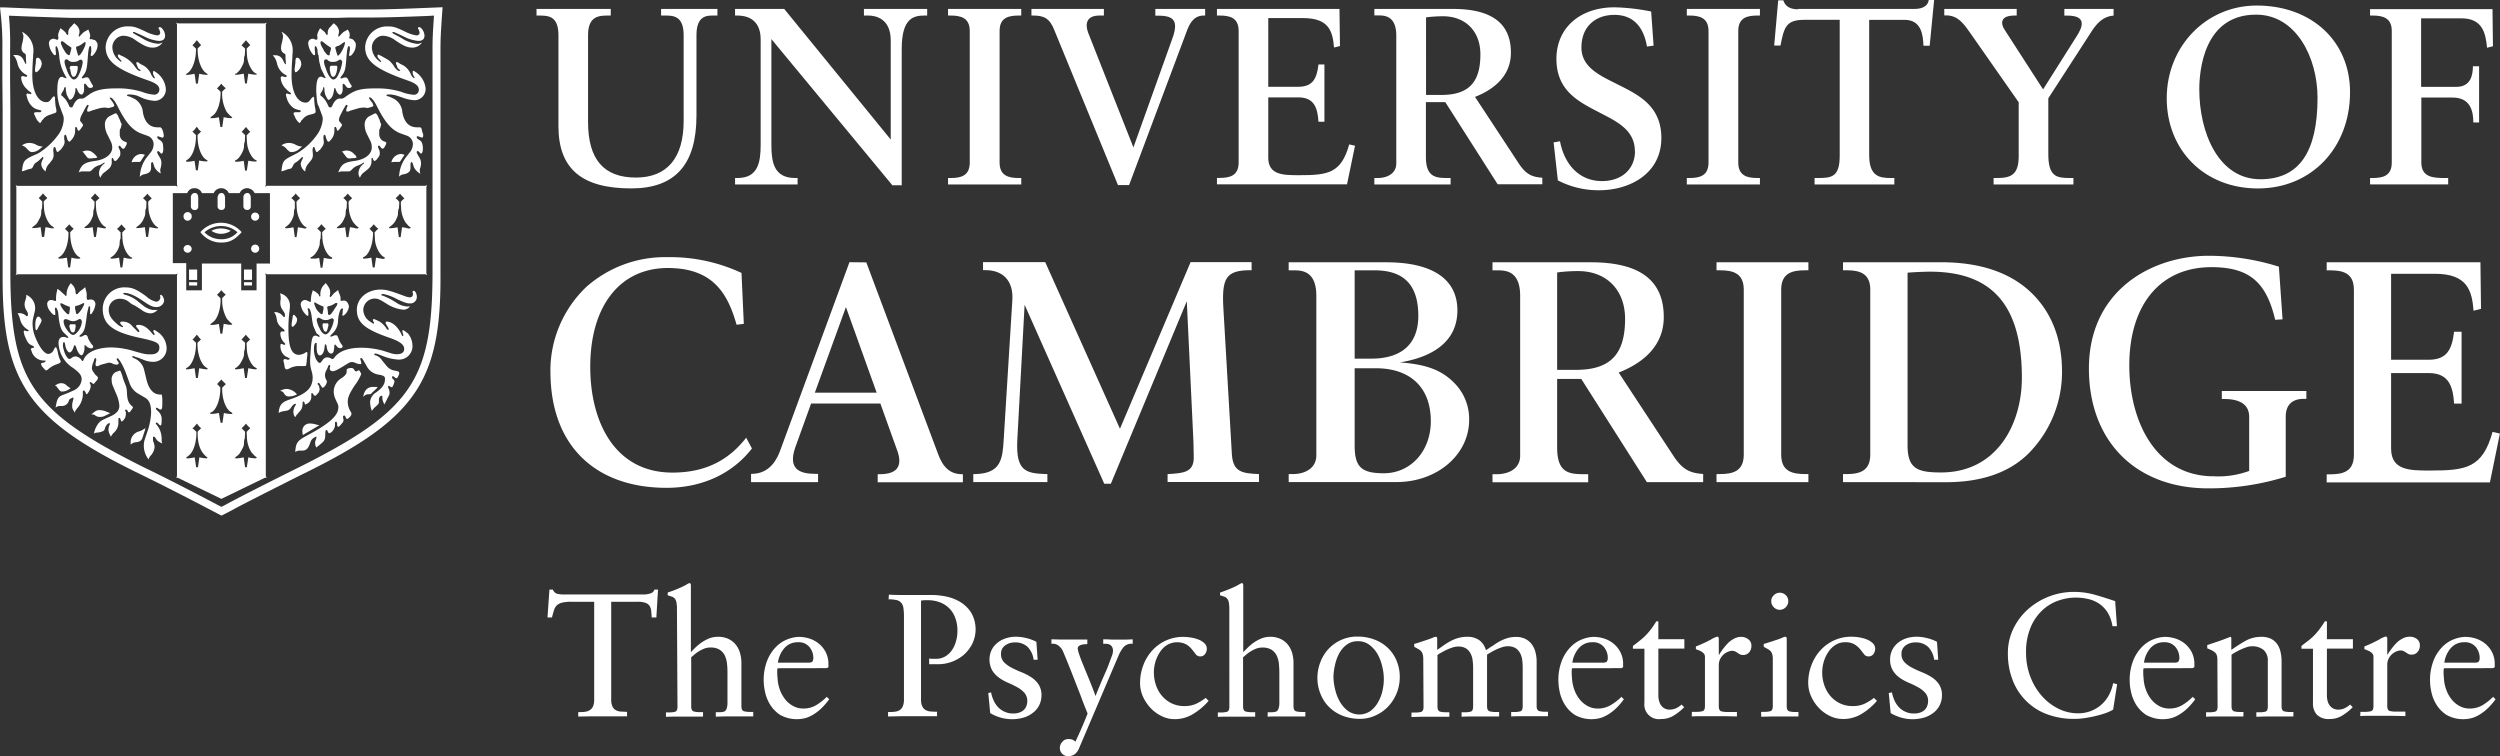<svg xmlns="http://www.w3.org/2000/svg" viewBox="0 0 559.68 169.28"><rect x="0" y="0" width="559.68" height="169.28" fill="#333333" stroke="none"/><defs><style>.cls-1{fill:#fff;}</style></defs><g id="Layer_2" data-name="Layer 2"><g id="Layer_1-2" data-name="Layer 1"><path class="cls-1" d="M49.15,115.21l-1.28-.67-1.28-.67c-5.28-2.77-10.9-5.62-15.05-7.65h0C6.33,94,.46,85.56.59,61.68h0V24.61L.53,18l0-7A63.65,63.65,0,0,0,.11,2.67h0L0,1.66l1,0,2.23.09c5.77.24,10.1.37,12.58.37h5.26l2.42,0H75.62l2.4,0h5.29q3.75,0,12.56-.37h0l3.21-.13-.07,1c-.32,4.56-.39,5.9-.4,8.35h0l0,7,0,6.62V61.68c.12,23.82-5.71,32.2-31,44.54h0c-1.1.54-3.74,1.88-7.95,4h0c-3.39,1.72-5.77,2.94-7.09,3.65h0l-1.26.68-1.72.88-.4-.21ZM2.26,11l0,7,.06,6.63V61.68c.13,23.62,4.9,30.5,30,43h0c4.17,2,9.8,4.89,15.09,7.66h0l1.28.68.87.45.88-.45,1.26-.68c1.35-.72,3.72-1.94,7.13-3.67h0c4.2-2.11,6.84-3.44,8-4h0c25.11-12.57,29.86-19.41,30-43h0V24.6l0-6.63,0-7c0-2.3.07-3.69.33-7.48h0L96,3.56c-5.89.24-10.08.36-12.64.36H78L75.63,4H23.51V4l-2.42,0H15.83C13.29,3.92,9,3.8,3.17,3.56h0L2,3.51A65.39,65.39,0,0,1,2.26,11Z"/><path class="cls-1" d="M4.88,7.1a2.17,2.17,0,0,1,.37,1.05A9.73,9.73,0,0,1,5,9.63a4.88,4.88,0,0,0-.19,1.26A1.38,1.38,0,0,0,5.58,12a.38.38,0,0,1,.15.09l0,.12.07.28,0,.61.06.85v.19c0,.13,0,.19-.12.19h0l0-.07-.07-.05-.06-.13-.21-.4-.18-.36a1.8,1.8,0,0,0-1.62-1H3.14c-.1,0-.14,0-.14.09l0,.07.06,0,.06.06.09.07a4.06,4.06,0,0,1,.68,1.49,3.78,3.78,0,0,0,2,2.65c.15.08.2.13.2.21a.27.27,0,0,1-.28.23.93.93,0,0,1-.32-.07,1.82,1.82,0,0,0-.45-.09.33.33,0,0,0-.31.36,3.8,3.8,0,0,0,1,2.27l.5.49a1.27,1.27,0,0,0,.36.3l.25.18c.14.11.18.18.18.29a.15.15,0,0,1-.12.16H6.74l-.12-.09-.09,0L6.38,21l-.15-.06-.12,0c-.1,0-.19.14-.19.28a1.36,1.36,0,0,0,.06.33l.16.55a4,4,0,0,0,1.12,1.79,2.75,2.75,0,0,0,1.26.65l.33.09.24.07c.09,0,.16,0,.16.06,0,.25-.11.36-.34.36H8.4l-.23,0H8.08c-.26,0-.45.1-.45.25l0,.13.09.21.22.46a3.78,3.78,0,0,0,.48.86l.31.33c.12.14.15.16.24.16s.23-.14.31-.34.14-.28.21-.28l.4-.49a3.13,3.13,0,0,1,1.34-.73L12,25.4c.49-.13.63-.24.63-.52a5,5,0,0,0-.06-.61l-.13-.52-.06-.68-.06-.79v-.4l-.09-.21,0-.09-.14,0h0l-.1,0-.12.12-.15.16a2.28,2.28,0,0,0-.22.27c-.39.55-.66.74-1.12.74-1.89,0-3.15-2.43-3.15-6.08,0-1,.08-2.76.18-4,0-.6.08-1.09.08-1.49A4.68,4.68,0,0,0,4.88,7.1"/><path class="cls-1" d="M9.34,14.35v-.12a1.57,1.57,0,0,0-.46-1.07.54.54,0,0,0-.45-.24c-.26,0-.37.19-.4.7,0,.24,0,.55-.09.94-.07.59-.11.92-.11,1.09s.1.53.23.53a1,1,0,0,0,.57-.4,2.26,2.26,0,0,0,.71-1.43"/><path class="cls-1" d="M4.91,32.55a2.75,2.75,0,0,1,.55.25,2.77,2.77,0,0,1,.61.54c.55.58.76.71,1.06.71a2.6,2.6,0,0,0,1.78-.71l.37-.3.3-.24H9.42a3.19,3.19,0,0,1-1.33-.4A3.1,3.1,0,0,0,6.52,32a2.82,2.82,0,0,0-1.61.55"/><path class="cls-1" d="M18.36,33.92a.88.88,0,0,1,.43.37c.09.12.13.19.15.22l.16.17.3.41a.85.85,0,0,0,.85.37h.16l.52-.06.36,0,.22-.06c.21,0,.24-.08.24-.14s-.44-.64-.92-1a5.88,5.88,0,0,0-.49-.33,2.49,2.49,0,0,0-.9-.17,2.43,2.43,0,0,0-.68.14l-.4.12"/><path class="cls-1" d="M17.6,38.6a2.31,2.31,0,0,1,.75-.23l.35,0,.42,0,.46,0,.43,0c.23,0,.35-.08.86-.62A3,3,0,0,1,22.2,37a5.16,5.16,0,0,0,1-.53.38.38,0,0,1,.15-.07.07.07,0,0,1,.08.07.31.31,0,0,1-.16.22,2.72,2.72,0,0,0-1.1,2,1.63,1.63,0,0,0,.33,1.09,2.41,2.41,0,0,1,1-1.28l.74-.61A2,2,0,0,0,25,36v-.3c0-.23.06-.33.21-.33l.06,0,.12.21.06.19.13.18.12.12h0a.87.87,0,0,0,.6-.41c.58-.69.64-.83.64-1.38a1.72,1.72,0,0,0-.15-.72l-.18-.4a.72.72,0,0,1-.07-.27c0-.16.07-.25.18-.25l.1,0,.15.12.12.17c.17.25.33.37.5.37s.29-.09.45-.4l.22-.39a1.22,1.22,0,0,0,.12-.34l0-.18c0-.12-.17-.23-.4-.27A1.69,1.69,0,0,1,26.81,30l0-.67c0-.24.06-.46.12-.46l.16-.37.09-.4c0-.17.06-.26.06-.28a.48.48,0,0,0-.1-.23c-.06-.12-.11-.19-.12-.23l-.18-.51-.21-.43-.22-.49c-.14-.33-.38-.57-.53-.57a5.12,5.12,0,0,0-.72.33l-.67.34a2.11,2.11,0,0,0-1,2,4.92,4.92,0,0,0,.64,2.26l.67,1.37A3.11,3.11,0,0,1,25.13,33c0,1.5-1.42,2.65-3.68,3-2.57.35-3.23.81-3.85,2.69"/><path class="cls-1" d="M29.52,36.31l.19,0,.24-.06h1l.28,0c.15,0,.23-.08.5-.53l.22-.33c.19-.3.27-.41.49-.71a2.29,2.29,0,0,0-.89-.21,2.33,2.33,0,0,0-2.07,1.84"/><path class="cls-1" d="M63,7.1a2.29,2.29,0,0,1,.37,1.05,9.73,9.73,0,0,1-.28,1.48,4.75,4.75,0,0,0-.18,1.26A1.36,1.36,0,0,0,63.67,12c.21.1.24.15.25.49l0,.61L64,14v.19c0,.13,0,.19-.12.19h0l-.06-.07-.06-.05-.07-.13-.21-.4-.18-.36a1.8,1.8,0,0,0-1.62-1h-.43c-.1,0-.14,0-.14.09l0,.07.06,0,.06.06.09.07A4,4,0,0,1,62,14.16a3.82,3.82,0,0,0,2,2.65c.14.08.2.13.2.21a.27.27,0,0,1-.28.23.93.93,0,0,1-.32-.07,1.91,1.91,0,0,0-.45-.09.33.33,0,0,0-.31.36,3.76,3.76,0,0,0,1,2.27l.48.49a1.39,1.39,0,0,0,.37.3l.24.18c.15.11.19.18.19.29a.16.16,0,0,1-.12.16h-.13l-.14-.09-.1,0L64.47,21l-.16-.06-.11,0c-.1,0-.19.14-.19.28a2.15,2.15,0,0,0,.06.33l.16.55a4,4,0,0,0,1.13,1.79,2.66,2.66,0,0,0,1.24.65l.34.09.24.07c.09,0,.15,0,.15.06,0,.25-.1.36-.33.36h-.52l-.21,0h-.1c-.26,0-.45.1-.45.25l0,.13.09.21.22.46a3.36,3.36,0,0,0,.49.86l.3.33c.13.14.15.16.24.16s.23-.14.31-.34.14-.28.21-.28l.43-.49a2.73,2.73,0,0,1,1.34-.73l.7-.18c.47-.13.6-.24.6-.52a3.67,3.67,0,0,0-.05-.61l-.12-.52-.07-.68-.07-.79v-.4l-.08-.21,0-.09-.12,0h0l-.08,0-.28.28a1.57,1.57,0,0,0-.22.27c-.4.55-.68.74-1.13.74-1.89,0-3.16-2.43-3.16-6.08,0-1,.08-2.76.18-4,0-.6.08-1.09.08-1.49A4.68,4.68,0,0,0,63,7.1"/><path class="cls-1" d="M67.43,14.35v-.12A1.57,1.57,0,0,0,67,13.16a.54.54,0,0,0-.46-.24c-.25,0-.36.19-.4.7,0,.24,0,.55-.08.94-.07.59-.1.92-.1,1.09s.09.53.23.53a1.09,1.09,0,0,0,.57-.4,2.29,2.29,0,0,0,.7-1.43"/><path class="cls-1" d="M63,32.55a2.39,2.39,0,0,1,1.16.79c.56.58.76.71,1.06.71A2.62,2.62,0,0,0,67,33.34l.37-.3.3-.24h-.15a3.14,3.14,0,0,1-1.34-.4,3.1,3.1,0,0,0-1.57-.4,2.82,2.82,0,0,0-1.61.55"/><path class="cls-1" d="M76.46,33.92a.9.9,0,0,1,.42.37c.08.12.14.19.15.22l.15.17.31.41a.85.85,0,0,0,.85.37h.16l.54-.06.36,0,.25-.06.18-.09-.15-.37-.7-.68a2.18,2.18,0,0,0-1.45-.5,2.11,2.11,0,0,0-.68.14l-.39.12"/><path class="cls-1" d="M75.69,38.6a2.46,2.46,0,0,1,.74-.23l.36,0,.43,0,.46,0,.42,0c.23,0,.35-.08.88-.62A3.13,3.13,0,0,1,80.29,37a5.16,5.16,0,0,0,1-.53.35.35,0,0,1,.16-.07.08.08,0,0,1,.07.07.33.33,0,0,1-.15.22,2.67,2.67,0,0,0-1.11,2,1.63,1.63,0,0,0,.33,1.09,2.47,2.47,0,0,1,1-1.28l.74-.61A2.26,2.26,0,0,0,83.17,36v-.15l0-.31a.22.22,0,0,1,.19-.21l0,0,.17.22,0,.19.13.18.12.12h0a.87.87,0,0,0,.6-.41c.57-.69.64-.83.64-1.38a1.89,1.89,0,0,0-.14-.72l-.19-.4a.72.72,0,0,1-.07-.27c0-.16.07-.25.18-.25l.1,0,.16.12.11.17c.17.25.33.37.5.37s.29-.09.45-.4l.21-.39a1,1,0,0,0,.13-.34l0-.18c0-.12-.17-.23-.4-.27A1.69,1.69,0,0,1,84.9,30l0-.67c0-.24.06-.46.12-.46l.15-.37.09-.4a1.91,1.91,0,0,0,.07-.28.48.48,0,0,0-.1-.23,1,1,0,0,1-.11-.23L85,26.86l-.22-.43-.22-.49c-.14-.33-.38-.57-.54-.57a5.66,5.66,0,0,0-.7.33l-.68.34a2.13,2.13,0,0,0-1,2,5,5,0,0,0,.65,2.26l.68,1.37A3.27,3.27,0,0,1,83.23,33c0,1.5-1.43,2.65-3.67,3-2.59.35-3.13.73-3.87,2.69"/><path class="cls-1" d="M87.62,36.31l.18,0,.24-.06h1.07l.25,0c.14,0,.23-.08.5-.53l.22-.33a7.54,7.54,0,0,1,.49-.71,2.25,2.25,0,0,0-.89-.21,2.34,2.34,0,0,0-2.06,1.84"/><path class="cls-1" d="M5.88,65.9v.2a2.31,2.31,0,0,1-.06.65s-.07.25-.15.53a2.4,2.4,0,0,0,.24,2.19c.3.52.34.62.34.92s-.08.38-.28.38-.08,0-.15-.1a2.12,2.12,0,0,0-1.46-.56l-.43,0a4.56,4.56,0,0,1,.46,1l.21.73A3.53,3.53,0,0,0,6,73.66c.38.25.43.3.43.38s-.1.11-.26.11H6.1l-.34-.06A.72.72,0,0,0,5.5,74c-.12,0-.19.11-.19.29a4.47,4.47,0,0,0,.45,1.42c.42,1,.73,1.36,1.44,1.65.3.13.43.24.43.35s-.06.15-.25.17-.46.13-.46.27,0,.22.07.22l.06.18a2.88,2.88,0,0,0,2.89,2.17H10c.16,0,.21,0,.21.12a.24.24,0,0,1-.13.18,1.25,1.25,0,0,1-.55.22c-.25,0-.33.08-.33.23a1.45,1.45,0,0,0,.42.8l.28.31c.23.26.34.34.45.34s.24-.09.49-.31a5.64,5.64,0,0,1,1.89-1.07c.64-.22.86-.37.86-.6a.82.82,0,0,0-.1-.29A6,6,0,0,1,13,79.15l-.15-.73L12.69,78l-.06-.19-.13-.06h0l-.13,0-.1.15-.16.24-.15.34a1.48,1.48,0,0,1-1.12.76c-.94,0-2.12-1.59-3.1-4.18a7.93,7.93,0,0,1-.45-2.58,5.73,5.73,0,0,1,.14-1.29l.37-1.53A3.06,3.06,0,0,0,7.87,69a3.22,3.22,0,0,0-2-3"/><path class="cls-1" d="M8.6,73.26l.34-.64a2.3,2.3,0,0,0,.37-.89.86.86,0,0,0-.22-.48c-.18-.25-.35-.38-.5-.38-.38,0-.68.79-.68,1.75v.64c0,.39.11.67.26.67l0,0,.17-.16.24-.49"/><path class="cls-1" d="M12.29,86.4a.47.47,0,0,1,.46.24l.18.25.21.27c.32.41.46.5.83.5a3,3,0,0,0,1.83-.77,1.28,1.28,0,0,0-.22-.12,2.37,2.37,0,0,1-.3-.19l-.37-.3a1.73,1.73,0,0,0-1.18-.5,2.08,2.08,0,0,0-1.44.62"/><path class="cls-1" d="M20.47,92.78l.36,0a.93.93,0,0,1,.31.1l.34.24a1.92,1.92,0,0,0,1,.22,2.31,2.31,0,0,0,1.16-.33l.55-.26.49-.27-.33-.12-.56-.22a4.25,4.25,0,0,0-1.48-.33c-.62,0-.89.14-1.8.92"/><path class="cls-1" d="M21,97.08a1.55,1.55,0,0,1,.85-.24c.76-.08,1.47-.37,1.55-.64l.12-.4A2.18,2.18,0,0,1,24,95a.8.8,0,0,1,.47-.26c.09,0,.14,0,.14.11l0,.1-.09.18a2.87,2.87,0,0,0-.24,1,2.55,2.55,0,0,0,.36,1.25c0,.09.11.21.18.4a3.48,3.48,0,0,1,.61-.86,3,3,0,0,0,1.08-2.43l0-.5,0-.2c0-.15.07-.23.21-.23s.16.05.23.25l.09.24c.1.26.13.31.23.31s.49-.37.72-.8a2.56,2.56,0,0,0,.19-1.07l0-.3L28,92v-.06a.24.24,0,0,1,.22-.25c.13,0,.27.14.37.34s.14.28.26.28.25-.08.41-.31.16-.22.24-.33.26-.38.26-.47,0-.12-.16-.23c-.89-.8-1.12-1.43-1.19-3.27a4.43,4.43,0,0,0-.34-1.59l-.46-1.16-.24-.84-.22-.64C27,83.12,27,83,26.79,83l-.13,0-.25.12-.52.18A1.84,1.84,0,0,0,25,85.13a3.37,3.37,0,0,0,.24,1.2L26,88.14a7.62,7.62,0,0,1,.72,2.7c0,1-.59,1.75-2,2.37-.89.4-1.48.67-1.76.82a2.75,2.75,0,0,0-1,.85,5.72,5.72,0,0,0-.94,2.2"/><path class="cls-1" d="M29.28,99.52A1.84,1.84,0,0,1,30.5,99c.89-.13,1.19-.36,1.43-1.1l.52-1.62.12-.43-.43.25-.37.24a3.74,3.74,0,0,1-.65.24,2.53,2.53,0,0,0-1.87,2.52l0,.47"/><path class="cls-1" d="M62.7,65.71a4.44,4.44,0,0,1,.15,1,6.33,6.33,0,0,1-.09.77l0,.52a2.57,2.57,0,0,0,.51,1.4c.46.69.52.82.52,1.21s-.07.36-.21.36a.32.32,0,0,1-.19-.14l-.25-.3a2.38,2.38,0,0,0-1.77-.67,3.64,3.64,0,0,1,.59,1.64A2.68,2.68,0,0,0,63,73.29l.37.31a1.06,1.06,0,0,1,.34.41l0,.11a.22.22,0,0,1-.13.09h0l-.18,0-.24,0c-.29,0-.4.15-.4.56a2.92,2.92,0,0,0,.94,2,.4.4,0,0,1,.16.26.17.17,0,0,1-.18.17,1.33,1.33,0,0,1-.47-.15.56.56,0,0,0-.19-.07c-.16,0-.23.1-.23.32A2.69,2.69,0,0,0,64,79.82l.46.21.28.16c.1.07.15.1.15.13s-.17.21-.4.21l-.16,0-.3-.13-.21,0c-.23,0-.37.1-.37.27a1.49,1.49,0,0,0,.06.35,6.67,6.67,0,0,1,.18.93c.07.52.22.74.49.74a1.47,1.47,0,0,0,.56-.18,4.32,4.32,0,0,1,2.1-.56h.67l.49,0,.3,0c.16,0,.24-.13.28-.41l.09-.7c0-.44.09-.76.09-1l.06-.58,0-.31-.09-.13-.06,0c-.08,0-.15,0-.34.15a3.07,3.07,0,0,1-1.38.47c-1.67,0-2.38-1.71-2.38-5.74a31,31,0,0,1,.19-3.67,12.69,12.69,0,0,0,.15-1.67,2.79,2.79,0,0,0-2.22-2.68"/><path class="cls-1" d="M66.39,71.13l-.24-.34c-.18-.24-.26-.31-.36-.31s-.25.16-.28.49c0,.17-.05.4-.1.7a10,10,0,0,0-.13,1c0,.29.09.49.21.49s.35-.2.57-.48a1.78,1.78,0,0,0,.45-1.09.86.86,0,0,0-.12-.5"/><path class="cls-1" d="M62.7,87.53a1.05,1.05,0,0,1,.91.58,1.17,1.17,0,0,0,1.17.64,3.49,3.49,0,0,0,1.7-.46,3.17,3.17,0,0,0-2.28-1.22,2.85,2.85,0,0,0-1.5.46"/><path class="cls-1" d="M67.8,97.39l3.71-2.2L71,95.1,70.65,95a5,5,0,0,0-1.27-.19,1.63,1.63,0,0,0-1.68,1.85,3.62,3.62,0,0,0,.1.72"/><path class="cls-1" d="M66.06,101.2a2.21,2.21,0,0,1,1-.33l.54,0h.14c.73,0,1.2-.41,1.56-1.34l.25-.68a1.68,1.68,0,0,1,.7-.83l.34-.2a.22.22,0,0,1,.15-.07c.06,0,.1,0,.1.07v.08l0,.16s-.07.21-.18.51a1.62,1.62,0,0,0-.12.62,2.45,2.45,0,0,0,.27,1l.27-.22c1.56-1.21,1.7-1.41,1.74-2.56,0-1,.08-1.13.27-1.13s.16.09.25.27c.2.38.24.44.37.44a1.48,1.48,0,0,0,.82-.61A2,2,0,0,0,75,95.06v-.29c0-.22.07-.34.18-.34a.17.17,0,0,1,.13,0,.39.39,0,0,1,.1.16l.06.3,0,.28c.07.29.13.37.27.37s.34-.17.86-.82a1,1,0,0,0,.31-.64,1.46,1.46,0,0,0-.06-.38,2.22,2.22,0,0,1-.06-.36c0-.19.1-.31.26-.31s.23.1.32.34.2.43.31.43a1.46,1.46,0,0,0,.61-.43,1.21,1.21,0,0,0,.4-.75c0-.14-.08-.29-.29-.63a4.39,4.39,0,0,1-.55-2c0-1,.33-1.82,1.55-3.69a11.22,11.22,0,0,0,1.47-2.55,2,2,0,0,0-.21-.46l-.16-.27a.19.19,0,0,0-.17-.12.68.68,0,0,0-.22.09l-.22.09-.18.07h0c-.12,0-.23-.09-.33-.25-.28-.44-.4-.52-.84-.52s-.93.2-.93.43v.36c0,.5-.31.91-1.12,1.47a3.52,3.52,0,0,0-1.78,3,4.31,4.31,0,0,0,.43,1.79l.46,1a1.7,1.7,0,0,1,.15.73c0,1.87-1.9,3.61-6.92,6.29-2.29,1.23-2.57,1.61-2.74,3.75"/><path class="cls-1" d="M81.3,88.9a1.46,1.46,0,0,1,1.26-.64.86.86,0,0,0,.51-.09l.3-.33.37-.34.46-.43c.28-.26.29-.28.29-.34s-.08-.11-.23-.11l-.34,0-.45,0c-1.24,0-2,.88-2.17,2.35"/><path class="cls-1" d="M35.83,28.5h-.09l-.27,0h-.22c-1.76,0-2.85-1.12-3.26-3.34a3.81,3.81,0,0,0-1.82-3l-.77-.37a3,3,0,0,0-.52-.21l-.27-.06a.2.2,0,0,1-.18-.19c0-.1.17-.18.44-.18a5.72,5.72,0,0,1,1.94.31L32,22a8.82,8.82,0,0,0,2.7.58,2.55,2.55,0,0,0,2.43-2.65,5,5,0,0,0-2.26-3.79l-.37-.24-.12,0-.12.12,0,.18,0,.35.18.42a1.08,1.08,0,0,0,.13.24,1.15,1.15,0,0,1,.12.2.13.13,0,0,1-.14.11l-.14-.06-.12-.09-.31-.4-.3-.64a4.14,4.14,0,0,0-1.47-1.61l-.76-.38L31,14a.71.71,0,0,0-.3-.09q-.18,0-.18.21a.8.8,0,0,0,.07.31c.1.24.18.43.23.58s.19.4.28.4l.29.24c.09.08.14.22.07.22l-.29,0-.26-.16c-.21-.13-.36-.3-.79-.92a6.77,6.77,0,0,0-2.81-2.26,3.31,3.31,0,0,1-.43-.21c-.17-.11-.23-.14-.29-.14s-.2.11-.2.26a.71.71,0,0,0,.16.46,2.31,2.31,0,0,0,.21.25l.24.27.15.16.06.12a.13.13,0,0,1-.14.12l0,0-.18-.1-.21-.19a3.87,3.87,0,0,1-1.53-3A2.61,2.61,0,0,1,26,8.69,2.39,2.39,0,0,1,27.65,8,4.76,4.76,0,0,1,30.35,9c1.77,1.21,2.77,1.65,3.71,1.65a2.56,2.56,0,0,0,2.33-1.14l-.19.09-.61.19-.28,0A7.79,7.79,0,0,1,31.89,8.6c-.31-.19-.63-.37-1-.56-1-.56-1.12-.61-1.12-.75s.07-.13.17-.13a.87.87,0,0,1,.32.09l1.32.58,1.35.64a8.63,8.63,0,0,0,2.63.69c.92,0,1.4-.4,1.4-1.19a2.45,2.45,0,0,0-.68-1.6.85.85,0,0,0-.53-.31.24.24,0,0,0-.23.27c0,.12,0,.22.09.22l.09.13L35.8,7l.06.24v.06c0,.38-.27.62-.71.62A8.92,8.92,0,0,1,32.45,7c-2.15-1-2.56-1.09-3.68-1.09a4.87,4.87,0,0,0-5.12,4.59c0,3.15,2.3,5,9.59,7.53,1.73.61,2.44,1.2,2.44,2a1.15,1.15,0,0,1-1.1,1.17,9.37,9.37,0,0,1-2.81-.65A18.29,18.29,0,0,0,26,19.79c-3,0-4.69.39-6.12,1.43l-.55.39c-.56.41-.68.46-1,.46H18c-.57,0-1.16.55-1.55,1.44-.21.47-.28.54-.51.54s-.36-.09-.5-.42a5,5,0,0,0-.52-1,3,3,0,0,0-.37-.52l-.33-.33-.24-.25-.19-.12a.25.25,0,0,1-.09-.2,1.85,1.85,0,0,1,.34-.72,1.94,1.94,0,0,0,.21-.37l.06-.21c.08-.31.16-.42.32-.42l.05,0,0,.12.06.25,0,.36s.05.23.12.61.1.4.12.46l.19.36c.29.57.36.68.53.68s.55-.3.75-.68a4.34,4.34,0,0,0,.43-1.37l0-.34c0-.18.08-.24.24-.24l0,.06.08.12.06.12.1.28a2.44,2.44,0,0,0,.42.64.58.58,0,0,0,.22.18l.18.07.14,0s.07,0,.13-.09l.13-.11s.06-.12.15-.35a.83.83,0,0,0,.09-.4v-.05l0-.43,0-.42,0-.4.07-.12a.19.19,0,0,1,.12-.08c.08,0,.23.14.39.35.43.57.48.61.84.61s.57-.17.57-.38,0-.16-.16-.36-.13-.22-.21-.36c-.16-.3-.26-.48-.27-.51-.24-.59-.4-.75-.73-.75l-.22,0-.31.09-.24.12-.18,0h0l-.15-.05,0-.17.12-.18.21-.28c.66-.83.82-1.5,1-4.21.13-1.69.28-2.33.54-2.33a.15.15,0,0,1,.16.12l.06.38v.31l0,.42-.06.4-.06.27v.09c0,.16.07.23.22.23s.43-.21.82-.84a3,3,0,0,0,.49-1.53c0-.45,0-.54-.49-1.11A.81.81,0,0,0,21,8.93l-.45-.16h-.25c-.15,0-.23,0-.23-.15a.7.7,0,0,1,.11-.33l0-.46-.1-.46L20,7.19l-.12-.34-.12-.24-.4.24-.48.25-.4.34-.31.33C18,7.94,18,8,17.94,8c-.12.17-.14.19-.2.19s-.12-.06-.12-.15a1.22,1.22,0,0,1,.07-.31,2.4,2.4,0,0,0,.11-.7,1.71,1.71,0,0,0-.23-.79,2.34,2.34,0,0,0-.31-.47l-.43-.39-.17-.18-.22.18-.25.27a3.54,3.54,0,0,1-.36.4,1.68,1.68,0,0,0-.55,1.19v.37c0,.12-.06.21-.15.21s-.26-.15-.35-.39A1.42,1.42,0,0,0,14.4,7l-.31-.27-.34-.25-.18-.18a1.74,1.74,0,0,0-.12.24A4,4,0,0,0,13,7.91V8l.07.31V8.6l-.1.28-.09,0,0,0-.27,0a1.29,1.29,0,0,0-.54-.2,1,1,0,0,0-1.11,1.09,4.16,4.16,0,0,0,.83,2.14c.23.31.35.44.49.44l.08,0a.27.27,0,0,0,.15-.09l0-.05,0-.19,0-.31-.06-.42,0-.52c0-.36,0-.41.17-.41s.47.71.63,2a10.13,10.13,0,0,0,1.56,4.89.29.29,0,0,1,.06.16c0,.07,0,.11-.08.11l-.2-.06-.33-.12-.24-.13-.19,0c-.69,0-1,1-1,3.16a11.36,11.36,0,0,0,.49,3.29l.83,2.2a2.69,2.69,0,0,1,.12.89,6.49,6.49,0,0,1-1.49,3.77,15.21,15.21,0,0,1-4.27,3.84L7.05,35c-1.72.89-1.88,1.14-2.14,3.36a6.59,6.59,0,0,0,.82-.24,5,5,0,0,1,.62-.22l.52-.12c.29-.07.38-.17.67-.76a1.36,1.36,0,0,1,.61-.67A4.13,4.13,0,0,0,8.63,36l.49-.46.27-.25.13-.15.16,0,0,.11,0,.22a1.19,1.19,0,0,1-.1.21,2.56,2.56,0,0,0-.35,1.06,2.16,2.16,0,0,0,1,1.63A2.51,2.51,0,0,1,11,36.67l.59-.76A1.8,1.8,0,0,0,12,34.64a3.88,3.88,0,0,0-.07-.75l0-.48.07-.25c0-.16.08-.23.15-.23l.15,0,.11.1.09.37.12.3c.12.29.15.32.26.32L13,34l.21-.19.46-.39.4-.58a1.85,1.85,0,0,0,.39-1l0-.2-.09-.58,0-.39c0-.33.1-.5.25-.5s.18.1.31.53c.2.74.36,1,.63,1,.09,0,.15-.05.34-.29a3,3,0,0,0,.92-2v-.54c0-.33.05-.43.19-.43a.32.32,0,0,1,.27.27c0,.16.06.32.09.32l.07.12.06.12.11,0a.24.24,0,0,0,.16-.07l.12-.12.16-.19.21-.31.19-.24a.66.66,0,0,0,.13-.33.48.48,0,0,0-.13-.32l-.1-.08-.12-.19-.18-.21a.59.59,0,0,1-.13-.36,3.09,3.09,0,0,1,.34-1.07l.43-.83c.24-.47.4-.75.45-.85l.25-.41c.1-.16.16-.21.24-.21a.2.2,0,0,1,.21.19l-.05.17-.13.22-.09.31a.93.93,0,0,0-.06.29c0,.21.05.32.15.32l.34,0,.43-.19.85-.27.85-.24a5.32,5.32,0,0,1,1.24-.19l.32,0,.39.08.31,0,.24-.07.37-.09a1.22,1.22,0,0,0,.6-.3,2.43,2.43,0,0,0-.3-.73L25,22.59a1.48,1.48,0,0,0-.28-.4,1.82,1.82,0,0,1-.15-.15l0-.18.15,0h.1c.29,0,1,.89,1.49,1.9,1.84,3.71,3.33,5.43,5.43,6.18l1.28.46a2,2,0,0,1,1.37,2,3,3,0,0,1-.73,1.81l-.89,1.13a7.61,7.61,0,0,0-1.43,3.78l-.07.49A1.73,1.73,0,0,1,32.38,39c1.06-.23,1.44-.63,1.44-1.47v-.09l0-.64v0c0-.29.1-.5.24-.5s.17.09.22.2l.3.92A3.34,3.34,0,0,0,36,38.84a3.82,3.82,0,0,1-.13-.75A2,2,0,0,1,36,37.5a4.31,4.31,0,0,0,.13-1,2.13,2.13,0,0,0-.38-1.27l-.37-.64-.18-.38a.38.38,0,0,1,0-.18.17.17,0,0,1,.17-.19l.13,0,.15.13.09.08.18.19a.48.48,0,0,0,.24.16c.2,0,.39-.41.39-.89v-.43l-.06-.7a1.37,1.37,0,0,0-.58-.95l-.34-.21a.74.74,0,0,1-.37-.47c0-.17.06-.24.24-.24l.25.1.45.15.23.06c.18,0,.29-.19.29-.48C36.59,29.4,36.22,28.5,35.83,28.5ZM17.39,10.35a2.74,2.74,0,0,0,1.12-.63c.1-.05.18-.12.28-.18l.15-.09L19,9.39l.13.09.05.17a3.5,3.5,0,0,1-.3,1,7.7,7.7,0,0,1-.79,1.41,2.92,2.92,0,0,1-.43.4l-.08,0h0l-.12-.09,0-.1-.19-.55-.12-.51-.12-.4,0-.19C17,10.52,17.08,10.45,17.39,10.35ZM14,10.59l-.22-.49a2.06,2.06,0,0,1-.16-.51c0-.22.1-.35.27-.35l.14,0,.21.15.34.25L15,10l.65.43.25.17a.24.24,0,0,1,.08.19.87.87,0,0,1-.06.31l-.09.34-.12.46-.06.24c0,.14-.14.22-.24.22s-.57-.32-.77-.65l-.33-.55A4.13,4.13,0,0,1,14,10.59Zm.67,4.24a3.27,3.27,0,0,1-.22-1c0-.35.16-.54.45-.54a.47.47,0,0,1,.35.15,1.46,1.46,0,0,0,1.29.4,1.67,1.67,0,0,0,1.15-.34.69.69,0,0,1,.38-.15c.25,0,.45.26.45.62a9.31,9.31,0,0,1-1,3c-.26.53-.63.83-1,.83s-1-.66-1.46-1.87Zm1.1.95c.16,1,.38,1.41.67,1.41s.47-.14.61-.49l.18-.46a4.77,4.77,0,0,0,.12-.58l.07-.46v0c0-.3-.08-.44-.26-.44h0l-.48,0h-.37l-.18,0H16a.4.4,0,0,0-.38.36l0,.22C15.73,15.55,15.76,15.72,15.77,15.78Z"/><path class="cls-1" d="M94.53,29.5c-.17-.87-.25-1-.6-1h-.07l-.27,0h-.24c-1.77,0-2.86-1.12-3.27-3.34a3.77,3.77,0,0,0-1.8-3l-.79-.37a2.72,2.72,0,0,0-.52-.21l-.27-.06a.2.2,0,0,1-.18-.19c0-.1.17-.18.44-.18a5.83,5.83,0,0,1,2,.31l1.19.4a8.71,8.71,0,0,0,2.7.58,2.52,2.52,0,0,0,2.43-2.67A5,5,0,0,0,93,16.09l-.37-.24-.13,0-.11.12,0,.18,0,.35.18.42a1.08,1.08,0,0,0,.13.24.7.7,0,0,1,.12.2.13.13,0,0,1-.14.11l-.14-.06-.12-.09-.31-.4-.3-.64a4.12,4.12,0,0,0-1.46-1.61l-.76-.38L89.14,14a.79.79,0,0,0-.3-.09.18.18,0,0,0-.2.21.83.83,0,0,0,.08.31,3.77,3.77,0,0,1,.22.58c.08.24.2.4.28.4l.28.24c.09.08.14.22.08.22l-.29,0L89,15.75a3.07,3.07,0,0,1-.79-.92A6.24,6.24,0,0,0,87,13.46s-.31-.19-.86-.49l-.69-.4L85,12.36l-.21-.12-.09,0c-.11,0-.19.11-.19.27a.76.76,0,0,0,.15.45l.22.25.24.27.15.16.06.12a.13.13,0,0,1-.14.12l0,0-.18-.1-.22-.19a3.85,3.85,0,0,1-1.54-3,2.6,2.6,0,0,1,.87-1.89A2.35,2.35,0,0,1,85.74,8,4.86,4.86,0,0,1,88.46,9c1.75,1.21,2.75,1.65,3.7,1.65a2.56,2.56,0,0,0,2.32-1.14l-.19.09L94,9.72l-.3.1-.29,0A7.8,7.8,0,0,1,90,8.6c-.31-.19-.63-.37-1-.56-1.06-.56-1.14-.61-1.14-.75s.07-.13.17-.13a.9.9,0,0,1,.34.09l1.31.58L91,8.47a8.73,8.73,0,0,0,2.65.69c.9,0,1.38-.41,1.38-1.19a2.5,2.5,0,0,0-.68-1.6.85.85,0,0,0-.53-.31.24.24,0,0,0-.23.27c0,.12,0,.22.09.22l.09.13.09.33.07.24v.16c0,.28-.33.52-.71.52A9,9,0,0,1,90.53,7C88.41,6,88,5.92,86.84,5.92a4.89,4.89,0,0,0-5.1,4.59c0,3.15,2.3,5,9.59,7.53,1.77.63,2.44,1.2,2.44,2.08a1.09,1.09,0,0,1-1.12,1.1,9.56,9.56,0,0,1-2.79-.65,18,18,0,0,0-5.67-.78c-3.48,0-4.72.34-6.76,1.82-.53.39-.68.46-1,.46H76c-.56,0-1.14.55-1.54,1.44-.21.47-.28.54-.51.54s-.36-.09-.5-.42a5,5,0,0,0-.52-1,5.29,5.29,0,0,0-.36-.52l-.34-.33L72,21.55l-.19-.12a.21.21,0,0,1-.08-.19.86.86,0,0,1,0-.24,1.68,1.68,0,0,1,.1-.18l.21-.31.18-.37.1-.21,0-.27a.24.24,0,0,1,.25-.14l0,0,0,.12.06.25,0,.36s0,.23.11.61a1.8,1.8,0,0,0,.13.46l.18.36c.28.57.37.68.53.68s.52-.28.76-.68a3.13,3.13,0,0,0,.32-.88l.1-.49.06-.34c0-.18,0-.26.15-.26h0l.11.07.06.12,0,.12a2.82,2.82,0,0,1,.13.28,1.68,1.68,0,0,0,.61.82l.19.07.13,0s.06,0,.14-.09l.12-.11.15-.35a1,1,0,0,0,.1-.4v-.05l0-.43,0-.42,0-.4.06-.12a.24.24,0,0,1,.13-.08c.07,0,.22.14.39.35.43.57.48.61.84.61s.59-.17.59-.38,0-.16-.16-.36a3.27,3.27,0,0,1-.23-.36l-.28-.51c-.23-.59-.39-.75-.72-.75l-.22,0-.31.09-.24.12-.19,0h0l-.14-.05,0-.17.12-.18.22-.28c.66-.84.8-1.42,1-4.21.13-1.61.29-2.35.52-2.35l.05,0c.06,0,.11.14.19.32l0,.27,0,.21-.06.42-.06.4-.07.27v.09c0,.16.07.23.22.23s.45-.21.84-.84a3.09,3.09,0,0,0,.46-1.53c0-.45,0-.54-.46-1.11a.81.81,0,0,0-.33-.27l-.47-.16H78.4c-.14,0-.22,0-.22-.15a.7.7,0,0,1,.11-.33l0-.46-.1-.46-.12-.18L78,6.85l-.12-.24-.4.24L77,7.1a3.56,3.56,0,0,0-.4.34c-.11.11-.22.22-.31.33L76.05,8a.39.39,0,0,1-.24.19s-.1-.06-.1-.15a1.32,1.32,0,0,1,.07-.31,2.85,2.85,0,0,0,.12-.7,1.87,1.87,0,0,0-.24-.79,3,3,0,0,0-.3-.47l-.43-.39-.19-.18-.21.18-.24.27a5.41,5.41,0,0,1-.37.4,1.68,1.68,0,0,0-.55,1.19v.37c0,.12-.06.21-.15.21s-.25-.15-.35-.39A1.55,1.55,0,0,0,72.49,7l-.31-.27-.34-.25-.18-.18-.12.24A4,4,0,0,0,71,7.91V8l.07.31V8.6l-.1.28-.09,0,0,0-.27,0a1.25,1.25,0,0,0-.51-.2A1,1,0,0,0,69,9.77a4.28,4.28,0,0,0,.84,2.14c.23.31.36.44.46.44l.08,0a.27.27,0,0,0,.16-.09V12l0-.31-.07-.42,0-.52c0-.36,0-.41.16-.41s.15.07.21.19a1.88,1.88,0,0,1,.24.67c0,.64.14,1.13.22,1.13l.18,1.5.39,1.53.55,1.1.27.57.13.19a.24.24,0,0,1,.06.17c0,.05,0,.09-.13.09a.75.75,0,0,1-.24-.08l-.21-.09L72,17.18l-.2,0c-.67,0-1,1-1,3.1v.2l.09,1.28c.07,1.05.25,1.86.39,1.86l.82,2.2a2.41,2.41,0,0,1,.16.88,7,7,0,0,1-1.52,3.78,14.08,14.08,0,0,1-4.27,3.84L65.14,35c-1.72.89-1.89,1.14-2.14,3.36a8.08,8.08,0,0,0,.83-.24,5,5,0,0,1,.61-.22l.51-.12c.3-.07.39-.17.68-.76a1.39,1.39,0,0,1,.6-.67c.28-.18.45-.3.5-.34l.49-.46.27-.25.12-.15.11,0c.06,0,.09,0,.09.12a1,1,0,0,1-.14.44c-.31.67-.34.76-.34,1.07a2.28,2.28,0,0,0,1,1.62A2.8,2.8,0,0,1,69,36.67l.61-.76a1.8,1.8,0,0,0,.43-1.27,4.84,4.84,0,0,0-.06-.75l0-.48.06-.25c0-.16.09-.23.17-.23l.12,0a.51.51,0,0,0,.11.1l.09.37.12.3c.12.29.14.32.26.32l.14,0,.21-.19.46-.39.4-.58a1.83,1.83,0,0,0,.38-1v-.2l-.09-.58,0-.39c0-.33.09-.5.25-.5s.18.1.3.53c.21.74.36,1,.64,1,.1,0,.15-.05.34-.29a3,3,0,0,0,.92-2.05v-.53c0-.33,0-.43.23-.43a.23.23,0,0,1,.15.06l0,.07.09.15.07.32.06.12,0,.12.13,0a.17.17,0,0,0,.14-.07l.14-.12.15-.19.21-.31.18-.24a.61.61,0,0,0,.14-.33.45.45,0,0,0-.14-.32l-.09-.08-.12-.19L76,27.2a.59.59,0,0,1-.13-.36,3.09,3.09,0,0,1,.34-1.07l.42-.83c.25-.47.4-.75.47-.85l.24-.41c.1-.16.16-.21.24-.21a.2.2,0,0,1,.21.19l0,.17-.13.22-.09.31a.93.93,0,0,0-.06.29c0,.21.05.32.15.32l.34,0,.42-.19.88-.27.83-.24a5.32,5.32,0,0,1,1.24-.19l.31,0,.4.08.31,0,.24-.07.37-.09a1.26,1.26,0,0,0,.6-.3c0-.16-.09-.29-.12-.37a1.28,1.28,0,0,0-.15-.36L83,22.59l-.25-.4L82.61,22l0-.18.15,0h.09c.3,0,1,.89,1.5,1.9,1.84,3.71,3.33,5.43,5.42,6.18l1.29.46a2,2,0,0,1,1.37,2,3,3,0,0,1-.74,1.81l-.88,1.13a7.61,7.61,0,0,0-1.43,3.78l-.06.49A1.69,1.69,0,0,1,90.48,39c1-.23,1.42-.63,1.42-1.47v-.09l0-.64v0c0-.29.1-.5.24-.5s.17.09.22.2l.3.92a3.4,3.4,0,0,0,1.44,1.47,3.76,3.76,0,0,1-.13-.76,1.85,1.85,0,0,1,.13-.58,3.76,3.76,0,0,0,.16-1,2.62,2.62,0,0,0-.41-1.34l-.37-.64-.18-.38a.38.38,0,0,1,0-.18.17.17,0,0,1,.17-.19l.13,0,.15.13.09.08.19.19c.09.1.17.16.23.16.23,0,.41-.48.41-1.07,0-1-.22-1.61-.67-1.9l-.34-.21a.74.74,0,0,1-.37-.47c0-.18.06-.24.27-.24l.25.1.42.15a1,1,0,0,0,.25.06c.19,0,.26-.15.26-.55v-.18ZM75.47,10.35a2.77,2.77,0,0,0,1.13-.63l.28-.18L77,9.45l.1-.06.12.09,0,.17a3.5,3.5,0,0,1-.3,1,7.15,7.15,0,0,1-.79,1.41,2.48,2.48,0,0,1-.43.4l-.08,0h0l-.12-.09,0-.1-.18-.55-.13-.51-.12-.4,0-.19C75.08,10.52,75.18,10.45,75.47,10.35Zm-3.35.24-.25-.49a1.52,1.52,0,0,1-.12-.53c0-.23.06-.33.22-.33a.61.61,0,0,1,.39.18l.31.25c.12.1.27.2.46.37l.64.43c.26.13.33.21.33.35a.84.84,0,0,1-.06.32s0,.15-.09.34l-.13.46,0,.24c0,.14-.14.22-.23.22a.69.69,0,0,1-.44-.25l-.34-.4c-.19-.21-.39-.55-.34-.55Zm.64,4.24a3,3,0,0,1-.22-1c0-.35.16-.54.45-.54.12,0,.18,0,.35.15a1.46,1.46,0,0,0,1.29.4,1.67,1.67,0,0,0,1.15-.34.66.66,0,0,1,.37-.15c.26,0,.46.26.46.62a9.31,9.31,0,0,1-1,3c-.26.53-.63.83-1,.83s-1-.66-1.46-1.87Zm1.1.95c.17,1,.37,1.41.66,1.41s.47-.14.62-.49l.19-.46.11-.58a2.58,2.58,0,0,0,.07-.46c0-.38-.06-.49-.24-.49h0l-.37,0h-.48l-.19,0h0a.39.39,0,0,0-.39.36l0,.22C73.82,15.55,73.85,15.72,73.86,15.78Z"/><path class="cls-1" d="M15.8,74a.62.62,0,0,0,.5.43c.33,0,.49-.25.56-.88l.07-.37,0-.31c0-.19-.06-.27-.24-.27l-.25,0-.22,0-.21,0-.17,0c-.18,0-.3.17-.3.44a2.53,2.53,0,0,0,.11.54C15.73,73.79,15.77,73.94,15.8,74Zm14,5.74a.8.8,0,0,1,.38.1,1.56,1.56,0,0,0,.57.17l1.28.5A5.8,5.8,0,0,0,34.1,81a3,3,0,0,0,3.2-3.1,4.49,4.49,0,0,0-1.93-3.53L34.83,74a.64.64,0,0,0-.31-.11c-.1,0-.18.06-.18.13l0,.26.18.3a.59.59,0,0,1,.08.26c0,.11-.05.18-.13.18s-.17-.09-.41-.37c-1.15-1.41-2-1.92-3.13-1.92-.25,0-.47.1-.47.23s.08.25.35.58.39.46.39.58l0,.1a.3.3,0,0,1-.18.12.25.25,0,0,1-.14-.06L30.59,74l-.7-.69-.67-.71A3,3,0,0,0,27.69,72l-.35,0c-.25,0-.44.1-.44.21s.1.39.37.6.27.23.27.29a.13.13,0,0,1-.15.14,3.15,3.15,0,0,1-1.25-.77c-1.38-1.2-1.8-2-1.8-3.22a2.42,2.42,0,0,1,2.56-2.36,3.19,3.19,0,0,1,1.93.66,4,4,0,0,0,1.37.86l1.46.94a3.46,3.46,0,0,0,1.94.8,2.1,2.1,0,0,0,1.69-.82l-.28.06-.25,0h0l-.25,0-.33,0a3,3,0,0,1-.92-.27,5,5,0,0,1-1-.55l-1.27-1A7.4,7.4,0,0,0,28.06,66c-.35-.1-.45-.15-.45-.28s.05-.14.28-.14c1,0,2.32.56,4.19,1.85,1.66,1.11,2.12,1.31,3,1.31a1.65,1.65,0,0,0,1.67-1.46,2.23,2.23,0,0,0-.37-1A.56.56,0,0,0,36,66c-.09,0-.16.11-.16.24v.07l.06.21,0,.09a1,1,0,0,1-.92.94,4.71,4.71,0,0,1-2.24-1.21c-2.15-1.56-3.14-2-4.66-2A4.82,4.82,0,0,0,23,69.08c0,3.55,2.2,5.26,8.46,6.59,3.51.75,4.22,1.11,4.22,2.15s-.76,1.51-1.93,1.51c-1,0-1.28,0-3.78-.73A18.29,18.29,0,0,0,25,77.78c-3.15,0-5.47,1-6.2,2.56l-.15.33c-.05.11-.1.16-.15.16s-.11,0-.22-.18a1.84,1.84,0,0,0-1.36-.86,1.59,1.59,0,0,0-.9.34,1.15,1.15,0,0,1-.5.24c-.28,0-.7-.56-1-1.28a10.58,10.58,0,0,1-.42-1.46l0-.37v-.19c0-.33.06-.45.22-.45s.19.11.24.42l.1.49a2.7,2.7,0,0,0,.55,1.17.6.6,0,0,0,.36.21c.32,0,.67-.47.89-1.16.11-.35.18-.49.25-.49s.24.15.39.64c.29.95.77,1.63,1.14,1.63.07,0,.1,0,.2-.1a.43.43,0,0,0,.15-.16,3.52,3.52,0,0,0,.32-1.07l0-.28,0-.21,0-.22c0-.13,0-.21.12-.21l.22.1.18.22a1.81,1.81,0,0,0,.67.33.79.79,0,0,0,.29.07.53.53,0,0,0,.29-.1.39.39,0,0,0,.18-.19v0a.59.59,0,0,0-.09-.37L20.47,77a3.53,3.53,0,0,1-.3-.45c-.13-.2-.23-.37-.31-.52a2.75,2.75,0,0,1-.18-.46c-.13-.42-.29-.58-.56-.58a.59.59,0,0,0-.33.09l-.28.16a1.22,1.22,0,0,1-.52.15c-.12,0-.19,0-.19-.13a.26.26,0,0,1,.07-.18l.34-.3c.65-.57.89-1.4,1.19-3.94a9.79,9.79,0,0,1,.25-1.37c.09-.35.14-.53.15-.58,0-.22.11-.31.24-.31s.13,0,.13.09v.22l0,.4v.76c0,.25,0,.28.14.28s.22-.09.38-.38a4.29,4.29,0,0,0,.66-1.74,1,1,0,0,0-1-1.16l-.27,0-.3.08h-.07c-.19,0-.3-.16-.3-.49l0-.44,0-.33a2.8,2.8,0,0,0-.14-.8,4.71,4.71,0,0,1-.18-.79,7,7,0,0,1-.61.51l-.46.34a2,2,0,0,0-.37.34c-.28.34-.35.4-.49.4s-.23-.11-.24-.4A2.74,2.74,0,0,0,16.44,64l-.3-.31-.28-.3a4.25,4.25,0,0,0-.95,2.21v.3c0,.22-.05.34-.16.34a.3.3,0,0,1-.18-.1l-.15-.19-.34-.28-.49-.45a4.11,4.11,0,0,0-.73-.55l-.1.46-.14.64-.07.61V67l0,.22a.14.14,0,0,1-.15.15l-.13,0-.23-.1a1.63,1.63,0,0,0-.55-.1.87.87,0,0,0-.92,1,2.71,2.71,0,0,0,.64,1.49c.37.51.76.86,1,.86s.16-.14.16-.3l0-.41-.06-.48,0-.23c0-.13.08-.24.17-.24s.15.06.23.22l.18.39a3.34,3.34,0,0,1,.18.92c.21,2.24.56,3.46,1.19,4.06l.64.62.28.27c.09.09.13.14.13.16s-.09.15-.21.15-.09,0-.28-.11a1.7,1.7,0,0,0-.61-.11c-.72,0-1.11.47-1.11,1.39a6.89,6.89,0,0,0,3.18,5.5c1.61,1.17,2,1.71,2,2.67a2.92,2.92,0,0,1-1.77,2.41L15.16,88,14,88.45c-.88.33-1.19.79-1.43,2.13l-.13.67a1.55,1.55,0,0,1,.92-.36l.58,0a1.6,1.6,0,0,0,1.49-1.22c.1-.27.14-.31.46-.47a.66.66,0,0,0,.22-.12.5.5,0,0,1,.21-.09c.08,0,.12.06.12.14a2,2,0,0,1-.06.38l-.15.61a2.79,2.79,0,0,0-.07.62c0,.64,0,.74.61,1.64.05-.34.08-.42.53-1a4.78,4.78,0,0,0,1.25-3.06l0-.45v-.17c0-.2.06-.27.19-.27a.25.25,0,0,1,.19.06l.07.13.18.27.06.22a.16.16,0,0,0,.15.12c.14,0,.23-.11.58-.7a2.37,2.37,0,0,0,.34-1.11.89.89,0,0,0-.16-.51.56.56,0,0,1-.06-.23.13.13,0,0,1,.13-.15.3.3,0,0,1,.14.06l.16.09.19.15a.26.26,0,0,0,.2.11.28.28,0,0,0,.16-.06,1.86,1.86,0,0,1,.18-.23l.34-.39a1.15,1.15,0,0,0,.34-.63l0-.08-.08-.15-.09-.15-.43-.37L21,83.4a1.73,1.73,0,0,1-.43-1,4.44,4.44,0,0,1,.24-1.09L21,80.8a3.08,3.08,0,0,0,.09-.3c.05-.23.13-.33.24-.33s.22.14.22.31,0,.22-.06.41a3.39,3.39,0,0,0-.1.69c0,.26.09.39.32.39s.16,0,.59-.19a5,5,0,0,1,.83-.27l.82-.22a1.87,1.87,0,0,1,.56-.1l.48.1.45.22a3.49,3.49,0,0,0,.46.11l.27,0a.38.38,0,0,0,.41-.32.62.62,0,0,0-.13-.3c-.27-.38-.33-.5-.33-.63a.14.14,0,0,1,.15-.16c.36,0,1.28,1.59,1.95,3.39l.73,2A4.38,4.38,0,0,0,31,88.17l1.43.83c1,.58,1.4,1.54,1.4,3.41A14.89,14.89,0,0,1,33,96.62l-.55,1.62a4.49,4.49,0,0,0-.25,1.52,4.9,4.9,0,0,0,1.07,3.09,2,2,0,0,1,.55-.95,3.16,3.16,0,0,0,.79-1.84,3.38,3.38,0,0,0-.21-1,2.24,2.24,0,0,1-.15-.49l0-.41,0-.26c0-.09.08-.14.18-.14s.21,0,.48.45.51.64,1.4,1.07a3.13,3.13,0,0,1-.12-1A4.93,4.93,0,0,0,35,95c-.08-.09-.13-.16-.13-.22a.16.16,0,0,1,.18-.17c.14,0,.19,0,.53.39a.72.72,0,0,0,.39.25c.07,0,.11-.05.13-.13l.06-.31L36.2,94v-.19a2.27,2.27,0,0,0-.77-1.7c-.42-.4-.52-.53-.52-.67s0-.16.1-.16a.94.94,0,0,1,.48.22.77.77,0,0,0,.46.18c.31,0,.39-.32.39-1.44l0-.92-.06-.63c0-.3-.08-.37-.28-.37H35.8c-1.42,0-2.48-1.16-3-3.31l-.49-2A3.75,3.75,0,0,0,30,80.19c-.26-.11-.42-.23-.42-.32S29.63,79.76,29.76,79.76ZM17.21,68.44l.45-.12.43-.19.27-.12.22-.15.1,0a.17.17,0,0,1,.18.16v0l-.13.37-.3.58a6.57,6.57,0,0,1-.83,1.13l-.18.15a.24.24,0,0,1-.15.06c-.15,0-.25-.12-.28-.33l-.06-.4-.13-.46,0-.25C16.77,68.59,16.86,68.51,17.21,68.44Zm-3.46.27a1.49,1.49,0,0,1-.24-.62c0-.12.07-.23.15-.23l.22.09.27.12.4.21.45.19a2.41,2.41,0,0,0,.34.12c.26.06.32.14.32.41v.14l-.07.37-.06.52a.32.32,0,0,1-.09.21.72.72,0,0,1-.11.12h-.05a.94.94,0,0,1-.47-.31A5.62,5.62,0,0,1,13.75,68.71Zm1.1,4.89A3.1,3.1,0,0,1,14.24,72c0-.37.16-.55.5-.55a1.23,1.23,0,0,1,.54.16,3,3,0,0,0,1.08.3,2.36,2.36,0,0,0,1-.27c.34-.2.38-.22.54-.22s.43.24.43.64A4.09,4.09,0,0,1,17,74.67a1,1,0,0,1-.62.31C16,75,15.42,74.5,14.85,73.6Z"/><path class="cls-1" d="M72.9,74.27c.23,0,.29-.11.5-.89l.12-.45,0-.24c0-.18-.08-.31-.21-.31l-.18,0H73l-.34,0-.11,0h-.09c-.17,0-.25.13-.25.39A3,3,0,0,0,72.52,74,.56.56,0,0,0,72.9,74.27Zm12.88-8.46A11,11,0,0,1,88.94,67c1.76.8,2.17.93,2.88.93a1.45,1.45,0,0,0,1.5-1.49,2.09,2.09,0,0,0-.22-.9c-.14-.28-.3-.44-.49-.44a.22.22,0,0,0-.24.25l0,.13.08.18,0,.19a.67.67,0,0,1-.65.72,3.43,3.43,0,0,1-1.08-.24c-3.37-1.25-4.26-1.5-5.51-1.5-3,0-5.32,1.94-5.32,4.53,0,2.83,1.74,4.33,7.22,6.23,2.43.83,3.38,1.56,3.38,2.54,0,.75-.59,1.17-1.62,1.17a4.26,4.26,0,0,1-1.18-.17l-2.08-.65a18.35,18.35,0,0,0-4.82-.63c-2.68,0-4.74.73-5.76,2-.32.41-.47.54-.59.54a.48.48,0,0,1-.23-.09,2,2,0,0,0-1-.3,1.3,1.3,0,0,0-1,.64c-.41.54-.47.61-.62.61-.41,0-1-.89-1.17-1.83a5.48,5.48,0,0,1-.14-1.21c0-.9.16-1.44.41-1.44s.21.13.21.31l0,.39,0,.52c0,1,.28,1.58.74,1.58s.92-.73,1-1.68l.06-.55c0-.15.1-.25.18-.25s.22.16.25.5c.08.9.49,1.56,1,1.56s.64-.55.69-1.45c0-.33.09-.57.19-.57a.23.23,0,0,1,.16.11l.35.43a.93.93,0,0,0,.65.28c.28,0,.54-.18.54-.37a.61.61,0,0,0-.13-.33L76.39,77l-.34-.55-.24-.62-.18-.42c-.13-.31-.19-.35-.45-.35l-.23,0-.33.12-.33.13-.2.06a.13.13,0,0,1-.14-.11.35.35,0,0,1,.06-.17c.08-.09.13-.15.16-.15l.51-.55a4,4,0,0,0,1-2.77c.14-1.5.53-2.57.92-2.57.12,0,.18.06.18.19a3.61,3.61,0,0,1-.07.48l0,.36-.07.32v.14c0,.09.06.13.16.13s.53-.28.8-.71a3.15,3.15,0,0,0,.52-1.3,1.93,1.93,0,0,0-.55-1.17A.82.82,0,0,0,77,67.3l-.24,0a1.07,1.07,0,0,1-.27.06l-.13,0c-.07,0-.11-.08-.12-.13v-.16A2.34,2.34,0,0,0,76,65.84a5.63,5.63,0,0,1-.31-.93,4.62,4.62,0,0,1-.37.31l-.51.4a2.87,2.87,0,0,0-.4.45c-.21.28-.35.41-.46.41s-.09,0-.12-.1l0-.12,0-.19.09-.3,0-.14c0-.84-.15-1.17-1-2.27l-.24.28-.25.24a3,3,0,0,0-.71,1.71l0,.12,0,.4,0,.06c0,.13,0,.19-.14.19a.22.22,0,0,1-.15-.1L71.39,66A3.45,3.45,0,0,0,70,65l-.07.33-.15.5a4,4,0,0,0-.12.6l-.06.56c0,.58,0,.61-.15.61l-.16-.06L69,67.4l-.34-.16a1,1,0,0,0-.41-.08,1,1,0,0,0-.93,1,3.7,3.7,0,0,0,1,2.11,1.54,1.54,0,0,0,.59.46s.08-.05.12-.19l0-.24,0-.39a2.47,2.47,0,0,0-.1-.47.89.89,0,0,1-.06-.3A.18.18,0,0,1,69,69c.34,0,.6.63.77,1.82a19.77,19.77,0,0,0,.36,2.14l.58,1.34c.14.32.31.51.44.51l.3.27a.26.26,0,0,1,.09.16c0,.1,0,.16-.08.16h-.17l-.18-.12a1,1,0,0,0-.33-.13l-.22,0c-.61,0-.82.67-1,3.24l-.14,2.11,0,.48a8,8,0,0,0,.39,2.26A5.6,5.6,0,0,1,70,84.45c0,2.43-1.38,3.74-5.19,5-1.77.6-2.27,1.23-2.44,3a2.72,2.72,0,0,1,1-.37l.73-.13a1.37,1.37,0,0,0,1-.64c.42-.63.77-.91,1.08-.91l.06,0,0,.16-.12.25a2.43,2.43,0,0,0-.43,1.41,1.77,1.77,0,0,0,.4,1.18l.3-.49.64-.73a2.31,2.31,0,0,0,.7-1.6v-.29c0-.24.08-.4.19-.4s.24.15.27.34.09.34.19.34h0l.31-.16.31-.2a1.7,1.7,0,0,0,.69-1.52l0-.38,0-.14a.15.15,0,0,1,.16-.16c.12,0,.2.07.28.24s.22.34.37.34.19,0,.4-.25a3.06,3.06,0,0,0,.36-.39,1.51,1.51,0,0,0,.29-.86,1.57,1.57,0,0,0-.11-.49c0-.15-.08-.27-.11-.34A.93.93,0,0,1,71.1,86c0-.17.09-.27.22-.27a.24.24,0,0,1,.19.1l.13.21.23.34.19.29c.06.09.13.15.19.15s.37-.22.57-.49a2.11,2.11,0,0,0,.37-.92.72.72,0,0,0-.09-.28,2.05,2.05,0,0,1-.34-1.14,2.21,2.21,0,0,1,.4-1.24,5.24,5.24,0,0,0,.24-.59c.12-.32.21-.45.33-.45s.2.1.2.25V82l-.1.34,0,.22c0,.33.29.54.7.54s1.28-.43,2.91-1.47c.73-.46,1-.58,1.36-.58a1.82,1.82,0,0,1,.67.15,2.72,2.72,0,0,0,1.16.32c.21,0,.26-.06.26-.24a2.16,2.16,0,0,0-.17-.68,1.4,1.4,0,0,1-.06-.25.21.21,0,0,1,.19-.21c.16,0,.3.18.7.89l.49.84a3.61,3.61,0,0,0,2.71,2c1.09.17,1.44.39,1.44.91,0,1.21-.51,2-2,3.08A2.67,2.67,0,0,0,82.86,90a5.83,5.83,0,0,0,.4,2,3.58,3.58,0,0,1,.73-.88c.33-.29.52-.47.57-.52a.81.81,0,0,0,.27-.58v-.52c0-.47.26-.89.54-.89s.22.08.23.31a2.51,2.51,0,0,0,.51,1.62l.07-.21a3.28,3.28,0,0,1,.22-.46l.3-.61.37-.71a1.3,1.3,0,0,0,.14-.61A2.27,2.27,0,0,0,87,87a1.49,1.49,0,0,1-.13-.37.24.24,0,0,1,.2-.24.29.29,0,0,1,.15.06,1,1,0,0,0,.48.24c.08,0,.15,0,.22-.21a3.14,3.14,0,0,0,.39-1.08.59.59,0,0,0-.2-.4l-.25-.27a.39.39,0,0,1-.09-.26c0-.17,0-.23.19-.23a.37.37,0,0,1,.25.09l.19.18a.47.47,0,0,0,.32.16c.16,0,.26-.09.38-.34l.18-.39a.91.91,0,0,0,.1-.4c0-.32-.13-.39-.89-.55a2.94,2.94,0,0,1-1.89-1c-.12-.15-.49-.59-1.09-1.34a2.72,2.72,0,0,0-1.4-1.1c-.24,0-.31-.11-.31-.24s.07-.16.22-.16a1.84,1.84,0,0,1,.54.12l1.29.49a10.75,10.75,0,0,0,3.33.74,3,3,0,0,0,3.16-2.84,4.5,4.5,0,0,0-1-3l-.61-.46c-.26-.2-.4-.27-.51-.27s-.14,0-.14.14a3,3,0,0,0,.16.71.79.79,0,0,1,.06.25.18.18,0,0,1-.06.14.15.15,0,0,1-.11.06c-.07,0-.12-.07-.22-.3C89.09,73.13,87.76,72,86.59,72c-.14,0-.25.07-.25.16l0,.23.06.14.34.56.19.33a.66.66,0,0,1,.09.26.13.13,0,0,1-.15.15c-.15,0-.23-.08-.37-.32a4.4,4.4,0,0,0-.86-1,3.8,3.8,0,0,0-.83-.61l-.72-.34a1.17,1.17,0,0,0-.44-.12c-.12,0-.17.07-.17.19a.72.72,0,0,0,.15.42.62.62,0,0,1,.12.24.16.16,0,0,1-.16.16.27.27,0,0,1-.17-.06l-.21-.16-.71-.49a3.16,3.16,0,0,1-1.17-2.35,2.58,2.58,0,0,1,2.51-2.55,2.51,2.51,0,0,1,1.25.3c.21.09.77.42,1.68,1a8.25,8.25,0,0,0,3.55,1.19,1.78,1.78,0,0,0,1.48-.77,2.69,2.69,0,0,1-.53.06,4.92,4.92,0,0,1-2.74-1c-.59-.35-1.06-.62-1.46-.83l-.88-.4a5.09,5.09,0,0,0-.58-.22c-.17,0-.25-.08-.25-.17S85.53,65.81,85.78,65.81ZM73.65,68.53a3.9,3.9,0,0,0,1-.4l.49-.3.19,0c.11,0,.21.06.21.14l-.12.4L75,69c-.71,1.14-1,1.5-1.29,1.5s-.26-.09-.3-.62a6.2,6.2,0,0,0-.15-.94l0-.15C73.26,68.64,73.31,68.62,73.65,68.53Zm-3,.27-.22-.54a1.13,1.13,0,0,1-.08-.36c0-.12,0-.2.13-.2l.22.1.4.24.43.22c.3.14.47.23.52.24l.21.07c.15,0,.16.06.16.35l0,.32-.12.48-.06.43a.22.22,0,0,1-.21.19.57.57,0,0,1-.31-.16A3.47,3.47,0,0,1,70.63,68.8Zm.26,2.83a.49.49,0,0,1,.41-.51.7.7,0,0,1,.3.1l.34.18a1.78,1.78,0,0,0,1,.25,1.66,1.66,0,0,0,.74-.15c.46-.21.53-.23.64-.23a.42.42,0,0,1,.39.42,6.16,6.16,0,0,1-.67,2c-.33.71-.79,1.16-1.2,1.16s-.93-.48-1.27-1.26A6.43,6.43,0,0,1,70.89,71.63Z"/><path class="cls-1" d="M47.33,51.67a3.72,3.72,0,0,0,2.09.67,3.79,3.79,0,0,0,2.24-.67,5,5,0,0,0-2.21-.52A4.38,4.38,0,0,0,47.33,51.67Zm-2.47.3A5.77,5.77,0,0,0,49.6,54.3c1.81,0,3-.65,4.5-2.33a6.13,6.13,0,0,0-9.24,0Zm4.59,1.59A5.09,5.09,0,0,1,45.78,52a5.64,5.64,0,0,1,3.69-1.4A5.38,5.38,0,0,1,53.15,52,4.71,4.71,0,0,1,49.45,53.56Zm5.17,10.35h1.8v-.74h-1.8Zm-11-20.71a1.23,1.23,0,0,0-.37.09.86.86,0,0,0-.21.13.76.76,0,0,0-.18.24,1.16,1.16,0,0,0-.13.34v2.22a.8.8,0,0,0,.82.8.74.74,0,0,0,.83-.8V44.36C44.4,43.64,44.11,43.2,43.64,43.2ZM55.31,47a.74.74,0,0,0,.83-.8V44.36c0-.72-.29-1.16-.76-1.16a1.23,1.23,0,0,0-.37.09.86.86,0,0,0-.21.13.76.76,0,0,0-.18.24,1.16,1.16,0,0,0-.13.34v2.22A.8.8,0,0,0,55.31,47ZM42,49.41a.92.92,0,0,0,.92-.91.92.92,0,1,0-1.83,0A.91.91,0,0,0,42,49.41Zm.92,6.26a.92.92,0,0,0-1.83,0,.93.93,0,0,0,.94.91A.9.9,0,0,0,42.91,55.67Zm-.59,7h1.81V60.34H42.32Zm0,1.25h1.81v-.74H42.32ZM49.52,47a.76.76,0,0,0,.86-.8V44.36c0-.71-.32-1.16-.79-1.16s-.88.44-.88,1.13v1.89A.79.79,0,0,0,49.52,47Zm45.93-5.16.18-.39-.39.14H59.74l-.42.19.19-.4V5.45l.2-.4-.43.19H39.83l-.39-.19.18.4V41.4l.15.4-.37-.19H3.88l-.37-.14.15.39V61.19l-.15.4.37-.19H39.4l.37-.18-.15.4v45l-.18.33h.33l9.79,4.73,9.76-4.73h.39l-.2-.33v-45l-.19-.4.42.18h35.5l.39.19-.18-.4ZM52.88,16.46a1.76,1.76,0,0,0,.33-.28,3.45,3.45,0,0,0,.61-.7c.15-.24.3-.53.46-.85a3.1,3.1,0,0,0,.34-1c0-.67.08-1.19.18-1.19l.06-1.13,0-.4a1.32,1.32,0,0,0-.36-.37,3.56,3.56,0,0,1-.43-.4,1.16,1.16,0,0,0,.24-.28s.13-.13.28-.31l.24-.27L55.08,9l.18.24s.1.12.25.27l.27.31.24.28-.12.12-.31.28-.24.25-.12.12,0,.4.06,1.13c.09,1.64,1,3.56,1.92,4,.24.11.3.17.3.26l0,0-.25.06H57l-.61-.08-.52-.09-.28-.06-.33,2.19h-.4l-.3-2.19-.3.06-.52.09a4.12,4.12,0,0,1-.72.09c-.31,0-.41,0-.41-.14S52.68,16.54,52.88,16.46ZM54.8,30.17l-.27-.27-.31-.28-.12-.12.24-.24.28-.28a2.59,2.59,0,0,1,.24-.32l.22-.24a6.22,6.22,0,0,0,.7.84l.24.24-.12.12-.31.28-.24.27-.12.09,0,.43.06,1.13c.09,1.66,1,3.54,1.92,4,.22.1.3.17.3.26l0,0-.25.09-.27,0-.61-.06a3.79,3.79,0,0,1-.52-.09L55.59,36l-.33,2.2h-.4l-.3-2.2-.3.06-.52.09-.59.06-.32,0c-.13,0-.22-.06-.22-.17s.07-.14.27-.22a3,3,0,0,0,.94-1,4.73,4.73,0,0,0,.8-1.84c0-.65.08-1.18.18-1.18l.06-1.13,0-.43Zm-7.56-4,.46-.35c1-.75,1.68-2.82,1.68-5v-.26l-.08-.12L49,20.17l-.28-.26-.15-.13.25-.24.27-.28.25-.27c0-.06.12-.14.21-.25a5.05,5.05,0,0,0,1,1l-.15.13-.29.26-.28.28-.1.12v.26a8.36,8.36,0,0,0,1.06,4.32l.65.7.33.28.25.2-.25.16-.27,0-.59-.06-.51-.09-.33-.06-.31,2.19h-.42L49,26.25l-.31.06-.51.09-.59.06-.27,0h0c-.12,0-.21,0-.21-.1A.27.27,0,0,1,47.24,26.2Zm-5.37-9.74c1.16-.64,2-2.89,2-5.3V10.9l-.1-.12-.28-.25-.27-.28-.15-.12a6.19,6.19,0,0,0,.55-.59l.22-.27L44.07,9l.21.24.21.27c.16.19.27.3.55.59l-.15.12-.27.28-.28.25-.09.12v.26c0,2.42.84,4.61,2,5.3.2.11.27.18.27.26l0,0-.25.06H46l-.59-.08-.51-.09-.3-.06-.31,2.19h-.42l-.31-2.19-.31.06-.52.09-.57.08h-.28c-.18,0-.26,0-.26-.1S41.68,16.55,41.87,16.46Zm0,19.36c1.17-.62,2-2.84,2-5.27v-.29l-.1-.09-.28-.27a2.51,2.51,0,0,0-.27-.28l-.15-.12a3.4,3.4,0,0,1,.28-.24,3.13,3.13,0,0,0,.27-.28l.22-.32.21-.24.21.24.21.32a2.39,2.39,0,0,0,.28.28l.27.24c-.08.07-.14.1-.15.12l-.27.28-.28.27-.09.09v.29c0,2.43.83,4.61,2,5.27.19.1.27.18.27.26l0,0-.25.09-.27,0-.59-.06L44.89,36l-.3-.06-.31,2.2h-.42L43.55,36l-.31.06-.52.09-.57.06-.28,0h0c-.13,0-.23-.05-.23-.14S41.69,35.91,41.87,35.82ZM11.94,51.11l-.4,0L11,51l-.52-.09-.3-.06-.3,2.2H9.39l-.3-2.2A6.1,6.1,0,0,1,8.3,51l-.61.06-.28,0h0c-.11,0-.2,0-.2-.09a.34.34,0,0,1,.15-.2l.46-.35c.39-.3.54-.51,1.07-1.56a2.48,2.48,0,0,0,.33-1c0-.66.09-1.2.19-1.2l.05-1.13,0-.39L9.34,45l-.25-.27-.3-.28-.12-.12.24-.24a4.12,4.12,0,0,0,.7-.8l.22.25a2.77,2.77,0,0,0,.24.27l.28.28.24.24a.66.66,0,0,1-.12.12l-.31.28a1.65,1.65,0,0,0-.36.4l0,.39.06,1.13c.09,1.7,1,3.56,1.92,4.07.16.09.26.17.26.2A.15.15,0,0,1,11.94,51.11Zm6,6.72-.25.1-.27,0-.59-.07-.51-.09L16,57.68l-.3,2.2h-.43l-.3-2.2-.31.06-.52.09-.57.07-.28,0h0c-.12,0-.22,0-.22-.14s.08-.16.26-.26c1.16-.62,2-2.83,2-5.27V52l-.09-.08-.28-.28-.27-.27a.72.72,0,0,0-.15-.13l.24-.24a2.8,2.8,0,0,0,.27-.28l.25-.27.21-.24a5.79,5.79,0,0,0,1,1,.77.77,0,0,0-.15.13l-.28.27-.27.28-.09.08v.29c0,2.47.81,4.61,2,5.27.19.1.26.18.26.27Zm5.69-6.72-.39,0L22.63,51l-.52-.09-.3-.06-.33,2.2h-.43l-.31-2.2A6.1,6.1,0,0,1,20,51l-.61.06-.28,0h0c-.12,0-.21,0-.21-.09s.06-.13.16-.2l.45-.35a3.89,3.89,0,0,0,1.07-1.56,2.45,2.45,0,0,0,.3-1c0-.66.11-1.2.22-1.2l.06-1.13,0-.39L21,45l-.25-.27-.3-.28-.12-.12.25-.24a4.81,4.81,0,0,0,.69-.8l.22.25a2.33,2.33,0,0,0,.26.27s.14.13.28.28l.24.24a.66.66,0,0,1-.12.12l-.3.28a1.62,1.62,0,0,0-.39.4l0,.39.05,1.13c.11,1.7,1,3.56,1.95,4.07.17.09.26.17.26.2A.15.15,0,0,1,23.6,51.11Zm6,6.72-.24.1-.28,0-.59-.07L28,57.74l-.31-.06-.3,2.2h-.43l-.31-2.2-.3.06-.52.09-.58.07-.27,0h0c-.14,0-.23,0-.23-.14s.08-.16.26-.26a3.24,3.24,0,0,0,1-1,4.22,4.22,0,0,0,.77-1.83c0-.65.09-1.19.21-1.19L27,52.41,27,52l-.12-.08-.25-.28-.3-.27-.15-.13a5.37,5.37,0,0,0,1-1l.22.24.24.27a3.43,3.43,0,0,0,.28.28l.24.24a.77.77,0,0,0-.15.13l-.28.27-.27.28-.09.08,0,.44.06,1.12c.09,1.66,1,3.59,1.93,4,.19.1.27.15.27.24Zm5.67-6.72-.4,0L34.28,51l-.52-.09-.31-.06-.3,2.2h-.43l-.3-2.2-.31.06-.49.09-.63.06-.28,0h0c-.12,0-.21,0-.21-.09s.06-.13.16-.2l.45-.35a3.79,3.79,0,0,0,1.1-1.56,2.61,2.61,0,0,0,.3-1c0-.66.1-1.2.21-1.2l.06-1.13,0-.39L32.66,45l-.24-.27-.31-.28L32,44.36a5.82,5.82,0,0,0,1-1l.21.25a2.51,2.51,0,0,0,.25.27,3.55,3.55,0,0,0,.26.28l.26.24-.13.12s-.14.13-.31.28a1.65,1.65,0,0,0-.36.4l0,.39.06,1.13c.09,1.7,1,3.56,1.93,4.07.15.09.25.17.25.2A.15.15,0,0,1,35.26,51.11Zm11,51.5-.27,0-.59-.07-.51-.09-.3-.06-.31,2.2h-.42l-.31-2.2-.31.06-.52.09-.57.07-.28,0h0c-.13,0-.22,0-.22-.1s.05-.13.14-.2l.45-.35c1-.79,1.68-2.81,1.68-5v-.27l-.1-.12-.28-.27L43.24,96l-.15-.13a3.4,3.4,0,0,1,.28-.24,3.13,3.13,0,0,0,.27-.28l.22-.27.21-.25.21.25.21.27a2.39,2.39,0,0,0,.28.28l.27.24-.15.13-.27.27-.28.27-.09.12V97c0,2.49.64,4.17,2,5.28l.25.21Zm.25-20-.25.07H46l-.59-.1-.51-.09-.3-.06-.31,2.2h-.42l-.31-2.2-.31.06-.52.09-.57.1h-.28c-.18,0-.26,0-.26-.11s.07-.16.26-.26c1.16-.63,2-2.88,2-5.3v-.25l-.1-.13-.28-.24-.27-.28L43.09,76a2.83,2.83,0,0,0,.55-.56l.22-.27.21-.24.21.24.21.27A3.54,3.54,0,0,0,45,76l-.15.12-.27.28-.28.24-.09.13V77c0,2.43.84,4.62,2,5.3.2.11.27.18.27.26Zm5.52,10-.25.07h-.27a8.82,8.82,0,0,1-1.43-.22l-.31,2.2h-.42L49,92.44a8.39,8.39,0,0,1-1.41.22h-.27c-.19,0-.26,0-.26-.14s.06-.15.26-.23c1.1-.47,2-2.86,2-5.27v-.28l-.08-.1L49,86.37l-.28-.28L48.58,86l.25-.27.27-.3.25-.24.21-.25.18.25.25.24.3.3.27.27-.15.14-.29.28-.28.27-.1.1V87c0,2.49.83,4.61,2,5.27.18.1.26.18.26.27ZM49.37,66.81l-.08-.12L49,66.41l-.28-.27L48.58,66c.11-.11.2-.19.25-.25l.27-.27.25-.28.21-.24a5.32,5.32,0,0,0,1,1l-.15.12-.29.27-.28.28-.1.12v.31a8.37,8.37,0,0,0,1.06,4.31l.65.7.33.28.25.2-.25.17-.27,0-.59-.07-.51-.09-.33-.07-.31,2.21h-.42L49,72.52l-.31.07-.51.09-.59.07-.27,0h0c-.12,0-.21,0-.21-.1a.31.31,0,0,1,.13-.2l.46-.35c1-.76,1.68-2.81,1.68-5Zm7.9,35.8-.27,0-.61-.07a3.79,3.79,0,0,1-.52-.09l-.28-.06-.33,2.2h-.4l-.3-2.2-.3.06-.52.09-.59.07-.32,0c-.11,0-.2,0-.2-.1a.31.31,0,0,1,.13-.2s.18-.14.45-.35.51-.45,1.07-1.56a2.48,2.48,0,0,0,.34-1c0-.66.08-1.19.18-1.19l.06-1.13,0-.4a1.62,1.62,0,0,0-.36-.39L54.22,96l-.12-.13.24-.24.28-.28.24-.27.22-.25a4.43,4.43,0,0,0,.7.8s.14.13.24.24L55.9,96l-.31.27-.24.27-.12.12,0,.4.06,1.13a6.66,6.66,0,0,0,1,3.06l.62.69a1.6,1.6,0,0,0,.33.27l.28.21Zm.25-20-.25.07H57l-.61-.1-.52-.09-.28-.06-.33,2.2h-.4l-.3-2.2-.3.06-.52.09a3.63,3.63,0,0,1-.72.1c-.31,0-.41,0-.41-.14s.07-.14.27-.23a1.76,1.76,0,0,0,.33-.28,3.2,3.2,0,0,0,.61-.7,9.11,9.11,0,0,0,.46-.85,3.1,3.1,0,0,0,.34-1c0-.67.08-1.19.18-1.19l.06-1.14,0-.38a1.1,1.1,0,0,0-.36-.37c-.15-.13-.23-.2-.43-.4l.24-.24.28-.32.24-.27.22-.24a2.43,2.43,0,0,0,.18.24,1.93,1.93,0,0,0,.25.27l.27.32L56,76l-.12.12-.31.28-.24.24-.12.13,0,.38.06,1.14c.09,1.64,1,3.55,1.92,4,.24.11.3.17.3.26ZM60.44,59h-3v6H54V59h-8.8v6H41.69V58.91h-3V43.23h3.23a1.66,1.66,0,0,1,1.62-1.1,1.75,1.75,0,0,1,1.67,1.1h2.63a1.85,1.85,0,0,1,3.38,0h2.44a1.8,1.8,0,0,1,1.6-1.1,1.9,1.9,0,0,1,1.64.92l.12.18h3.41Zm8.06-7.86-.4,0L67.52,51,67,50.94l-.3-.06-.31,2.2H66l-.3-2.2-.3.06-.5.09-.6.06-.28,0h0c-.11,0-.21,0-.21-.09s.06-.13.16-.2l.45-.35a3.79,3.79,0,0,0,1.07-1.56,2.65,2.65,0,0,0,.31-1c0-.66.1-1.2.21-1.2L66,45.55l0-.39L65.91,45l-.25-.27c-.06-.07-.17-.16-.3-.28l-.16-.12a5.48,5.48,0,0,0,1-1l.21.25.24.27.28.28.24.24a.66.66,0,0,1-.12.12l-.3.28a2,2,0,0,0-.37.4l0,.39.06,1.13c.09,1.7,1,3.56,1.92,4.07.17.09.26.17.26.2S68.58,51.11,68.5,51.11Zm5.71,6.82-.32,0-.58-.07-.52-.09-.3-.06-.31,2.2h-.4l-.33-2.2a6.11,6.11,0,0,1-.8.15L70,57.9l-.27,0h0c-.14,0-.23,0-.23-.14s.07-.16.29-.26a3.08,3.08,0,0,0,1-1,4.72,4.72,0,0,0,.79-1.83c0-.65.08-1.19.18-1.19l.06-1.12,0-.44-.12-.08-.24-.28-.31-.27L71,51.21l.24-.24a5,5,0,0,0,.71-.79l.21.24.24.27c0,.05.14.14.28.28s.14.13.24.24l-.12.13-.3.27-.28.28-.09.08,0,.44.06,1.12c.1,1.65,1,3.62,1.93,4,.2.09.26.14.26.23S74.33,57.93,74.21,57.93Zm5.84-6.81-.28,0L79.19,51l-.53-.09-.31-.06L78,53.08h-.43l-.3-2.2-.31.06-.52.09-.58.06-.27,0h0c-.11,0-.19,0-.19-.09a.3.3,0,0,1,.15-.2l.45-.35a3.79,3.79,0,0,0,1.07-1.56,2.35,2.35,0,0,0,.31-1c0-.66.1-1.2.21-1.2l.06-1.13,0-.39L77.55,45l-.24-.27a3.43,3.43,0,0,0-.31-.28l-.15-.12a5.48,5.48,0,0,0,1-1l.21.25c.12.13.2.23.25.27l.27.28c.06.06.16.13.27.24a.64.64,0,0,1-.14.12l-.32.28a1.42,1.42,0,0,0-.35.4l0,.39.06,1.13a6.49,6.49,0,0,0,1,3.1l.61.7s.15.13.34.27l.26.2Zm6.06,6.71-.23.1-.28,0L85,57.83l-.52-.09-.3-.06-.31,2.2h-.43l-.3-2.2-.3.06-.52.09-.58.07-.27,0h0c-.14,0-.23-.07-.23-.17s.06-.14.27-.23c1.1-.49,2-2.85,2-5.27V52l-.09-.08-.28-.28c-.13-.14-.23-.23-.27-.27a1.16,1.16,0,0,0-.15-.13l.23-.24.29-.28.23-.27.22-.24a5.37,5.37,0,0,0,1,1l-.15.13-.3.27-.25.28-.12.08,0,.44.06,1.12c.1,1.66,1,3.45,2,4,.18.1.26.18.26.27Zm5.58-6.71-.27,0L90.85,51l-.53-.09L90,50.88l-.3,2.2h-.42L89,50.88l-.3.06-.53.09-.6.06-.27,0h0c-.12,0-.21,0-.21-.09a.32.32,0,0,1,.14-.2l.45-.35a3.73,3.73,0,0,0,1.11-1.56,2.62,2.62,0,0,0,.31-1c0-.66.1-1.2.21-1.2l.07-1.13,0-.39L89.22,45,89,44.76c-.07-.07-.16-.16-.3-.28l-.15-.12a5.74,5.74,0,0,0,1-1l.21.25c.12.13.2.23.25.27a2.71,2.71,0,0,0,.27.28,3.12,3.12,0,0,0,.25.24l-.13.12s-.14.13-.3.28a1.47,1.47,0,0,0-.36.4l0,.39.06,1.13a6.71,6.71,0,0,0,1,3.1l.61.7a3.31,3.31,0,0,0,.33.27L92,51ZM54.62,62.66h1.8V60.34h-1.8Zm2.5-7.9a.91.91,0,1,0,.91.91A.91.91,0,0,0,57.12,54.76Zm-.91-6.26a.91.91,0,1,0,1.82,0,.91.91,0,1,0-1.82,0Z"/><path class="cls-1" d="M160.61,2V3.48h-.94c-1.4,0-3.75,0-3.75,4.38v18c0,11-4.78,16.32-14.62,16.32-11.1,0-16.28-4.43-16.28-13.93V7.86c0-4.38-2.37-4.38-4.46-4.38h-.45V2h16.62V3.48h-.45c-2.06,0-4.63,0-4.63,4.38V27.3c0,8.37,3.5,12.45,10.7,12.45,7,0,10.7-4.39,10.7-12.68V7.86c0-4.38-2.42-4.38-4.19-4.38H148V2h12.64"/><path class="cls-1" d="M178.56,39.85v1.44h-14V39.85h.55c4.59,0,5.18-3.5,5.18-7.44V8.82c0-3.77-2.17-5.34-5.23-5.34h-.5V2h11l23.85,29.24V9.05c0-5-3.51-5.57-5-5.57h-1V2h14.16V3.48H207c-2.48,0-5.13.57-5.13,7.45V41.48h-2.09L172.69,8.75V32.38c0,3.94.57,7.47,5.32,7.47"/><path class="cls-1" d="M253.74,33l8.63-24.13c1.54-4.1.55-5.36-3-5.36h-.72V2H269.8V3.48h-.25c-1.21,0-2.64.36-3.7,3.06L252.77,41.43h-2.49L236.08,6.86C235,4,233.63,3.48,231.24,3.48h-.33V2h16.22V3.48h-1c-2.78,0-3.31,1.73-2.52,3.85"/><path class="cls-1" d="M325.25,2c8.69,0,13,3.21,13,9.79,0,5.58-4.35,8.41-7.79,9.8l-.25.1,9.63,14.65c1.53,2.38,2.79,3.3,5.44,3.44v1.47h-10L323.56,22.86h-4.34V35.08c0,4.43,2,4.77,4.75,4.77h.78v1.44H307.68V39.85h.78c1.91,0,4.13-.86,4.13-3.29V8c0-4.55-2.69-4.55-4.13-4.55h-.78V2h17.57m-6,1.85V21.26h3.36c6.11,0,8.81-2.72,8.81-9.09,0-5.18-3.34-8.53-8.37-8.53A30.18,30.18,0,0,0,319.22,3.89Z"/><path class="cls-1" d="M366,33.84c0-4.78-4.1-6.66-7.93-8.65-4.47-2.34-9.63-4.75-9.63-12,0-7,5.33-11.55,13-11.55a45.86,45.86,0,0,1,8.21.94l.54,7.64-1.48.2c-.68-4-2.76-7.09-7.28-7.09-4.24,0-7.39,2.6-7.39,7.3,0,4.42,4.08,6.24,7.89,8.16,4.66,2.34,10,4.77,10,12.09,0,8.09-7.21,11.71-13.88,11.71a19.66,19.66,0,0,1-9.29-2.21l-.95-8.5,1.43-.25c1.09,5.64,4.67,8.91,9.39,8.91,4.52,0,7.4-2.76,7.4-6.71"/><path class="cls-1" d="M394,2V3.48h-.55c-2.24,0-4.3.42-4.3,3.46V36.39c0,3,2.06,3.46,4.3,3.46H394v1.44H377.63V39.85h.56c2.23,0,4.3-.42,4.3-3.46V6.94c0-3-2.07-3.46-4.3-3.46h-.56V2H394"/><path class="cls-1" d="M228.63,2V3.48h-.55c-2.24,0-4.3.42-4.3,3.46V36.39c0,3,2.06,3.46,4.3,3.46h.55v1.44H212.24V39.85h.56c2.23,0,4.3-.42,4.3-3.46V6.94c0-3-2.07-3.46-4.3-3.46h-.56V2h16.39"/><path class="cls-1" d="M555.3,58.71l.13,10.43-1.67.42c-.36-4.55-1.4-8.27-8.68-8.27H535.3V80.54h8.39c4.12,0,5.24-2.3,5.71-6.28h1.68v16.1l-1.67,0c-.26-3.85-1.17-6.84-5.68-6.84H535.3v16.9c0,4.92,4.23,4.92,8.71,4.92,8,0,11.77-.51,14-8.65.33.09,1.65.37,1.65.37L557.42,108H520.88v-1.81h.7c2.81,0,5.39-.52,5.39-4.35V64.86c0-3.82-2.58-4.34-5.39-4.34h-.7V58.71H555.3"/><path class="cls-1" d="M356.16,58.72c10.9,0,16.31,4,16.31,12.27,0,7-5.47,10.54-9.78,12.29l-.31.13,12.08,18.38c1.93,3,3.51,4.14,6.83,4.31v1.84h-12.6L354,84.83H348.6v15.33c0,5.55,2.46,6,5.95,6h1v1.8H334.13v-1.8h1c2.39,0,5.19-1.08,5.19-4.13V66.22c0-5.7-3.38-5.7-5.19-5.7h-1v-1.8h22M348.6,61v21.8h4.21c7.66,0,11-3.42,11-11.42,0-6.49-4.18-10.69-10.48-10.69A34,34,0,0,0,348.6,61Z"/><path class="cls-1" d="M404.85,58.71v1.8h-.69c-2.8,0-5.4.52-5.4,4.34v36.94c0,3.82,2.6,4.34,5.4,4.34h.69v1.8H384.28v-1.8h.7c2.81,0,5.4-.52,5.4-4.34V64.85c0-3.82-2.59-4.34-5.4-4.34h-.7v-1.8h20.57"/><path class="cls-1" d="M402.55,2h26c1.3,0,3-.32,3.24-2H433l-1,10.24h-1.39c-.09-2.36-.43-5.8-4.23-5.8h-7.92v30.3c0,4.72,2.27,5.11,4.8,5.11h.83v1.44H406.23V39.85h.83c3,0,4.8-.24,4.8-5V4.44h-8c-4.08,0-4.47,1.78-5.26,5.75h-1.41L398.09.08h1.14c.52,1.64,1.95,2,3.32,2"/><path class="cls-1" d="M473.17,2V3.5c-2.26.12-3.63,1.67-4.65,3.11L458.56,22V34.51c0,5,1.81,5.34,4.8,5.34h.82v1.44H446.31V39.85h.82c3.12,0,4.8-.78,4.8-4.89V22.9L441.12,7.44c-1.66-2.39-2.9-4-5.52-4h-.33V2h16.21V3.48H451c-3.11,0-3.34,1.65-2,3.53l8.39,13,7.41-11.73c1.7-2.55,2.19-4.79-2-4.79h-.65V2"/><path class="cls-1" d="M485.07,22c0-11.64,8.84-20.76,20.14-20.76,12.31,0,20.9,8,20.9,19.39,0,12.5-8.67,21.56-20.63,21.56S485.07,33.65,485.07,22m7.29-2c0,9.69,4.28,20.13,13.67,20.13,8.61,0,12.8-6,12.8-18.25,0-9-4.81-18.6-13.73-18.6C493.28,3.24,492.36,16,492.36,20Z"/><path class="cls-1" d="M530.59,41.28V39.85h.56c2.23,0,4.3-.42,4.3-3.46V6.94c0-3-2.07-3.46-4.3-3.46h-.56V2.05H558l.1,8.3c-.23.06-1,.25-1.32.34-.31-3.38-1.08-6.59-5.76-6.59h-9V19.45h7.85c3.25,0,3.72-2.57,3.75-4.61H555V27.41h-1.29c0-2.46-.61-5.57-4.64-5.57h-7V36.39c0,3.46,2.92,3.46,5.51,3.46h.5v1.43"/><path class="cls-1" d="M123.22,83.29A25.88,25.88,0,0,1,131.3,64.2a26.56,26.56,0,0,1,18-6.63A37.86,37.86,0,0,1,166,61.1l.52,11.4-1.62.2C163,66.1,159.93,60,149.51,60c-10.72,0-17.37,8.49-17.37,22.14,0,12.17,5.38,23.66,18.41,23.66,7.33,0,12.56-2.74,16.5-7.81l1.29,2.41c-4.45,5.75-11.31,8.81-19.11,8.81-15.88,0-26-9.37-26-26"/><path class="cls-1" d="M229.38,68.23l-1.64,30.41c-.3,6.73,1.8,7.32,6.32,7.49h.42v1.79H217.89v-1.79h.63c5.58-.22,5.93-3.33,6.19-7.87l1.93-31.12c.25-4.25-2.08-6.66-6-6.66h-.57V58.69H234c.17.39,16.73,37.3,16.73,37.3s15.65-36.91,15.81-37.31h13.66v1.81H280c-5.55,0-6.53,1.72-6.11,8.68l1.9,32.65c.29,3.83,2.3,4.17,6.06,4.31v1.78H261.39v-1.78h.13c3.33-.2,5.73-.34,5.73-3.68l-.07-3.53-1.49-31.48s-16.86,40.46-17,40.85h-1.48c-.17-.4-17.8-40-17.8-40"/><path class="cls-1" d="M412.6,107.93v-1.8h.7c2.8,0,5.4-.53,5.4-4.35V64.86c0-3.83-2.6-4.35-5.4-4.35h-.7v-1.8l22,0c8.18,0,15,2.06,19.82,6.51s7.21,10.61,7.21,18a25.93,25.93,0,0,1-7.53,18.33c-4.82,4.77-11.56,6.4-18.39,6.4m-8.66-46.87V99.71c0,5.22,2.21,6.06,7.49,6.06,12.44,0,18.1-10.71,18.1-21.21,0-16.31-6.73-23.74-20.58-23.74C430.84,60.82,428.24,60.93,427.06,61.05Z"/><path class="cls-1" d="M503.53,105.4V93.33c0-2.64-1.92-4-5.55-4h-.58V87.54h18.93v1.75h-.57c-2.65,0-4.05,1.4-4.05,4v13.44a57.88,57.88,0,0,1-17.31,2.6c-16.25,0-26.75-10.53-26.75-26.83,0-17.34,13.85-25.24,26.89-25.24a52.85,52.85,0,0,1,15.64,2.44L511,71.49l-1.65.1c-2-8.46-5.81-11.78-14.29-11.78-11.44,0-18.37,8.43-18.37,22,0,12.47,5.85,24.82,18.92,24.82a20.08,20.08,0,0,0,8-1.23"/><path class="cls-1" d="M303.27,82.44V99.76c0,4.81,1.54,6.19,6.53,6.19,6,0,10.52-4.93,10.52-11.66,0-7.56-4.61-11.85-12.32-11.85m-4.73-21.92V80.29H307c6.79,0,10.52-3.29,10.52-9.58,0-6.95-3.28-10.19-9.76-10.19Zm10.09,20.61c6.2.45,9.49,1.82,12.27,4.66A11.4,11.4,0,0,1,328.9,94c0,7.73-7.08,13.92-16.28,13.92H288.5v-1.79h1c2.4,0,5.19-1.14,5.19-4.19V66.22c0-5.7-3.38-5.7-5.19-5.7h-1v-1.8h21.85c10.26,0,15.92,3.72,15.92,10.76,0,7.8-6.86,10.69-12.91,11.66"/><path class="cls-1" d="M190.17,58.7l-15.63,42.49c-1.16,3-3.2,4.89-6.23,4.89h-.17v1.85h15v-1.85h-.65c-3.61,0-6.06-1.16-4.49-5.81l3.58-9.93h15.51l3.88,10.82c1.11,3.42-.34,5-4.05,5h-.43v1.81h19.07v-1.81h-.15c-2.54,0-4.29-1.33-5.47-4.71l-16-42.71m-4.56,10,6.88,19.17H182.42Z"/><path class="cls-1" d="M299.87,2l.11,8.3-1.33.34c-.3-3.63-1.12-6.59-6.92-6.59h-7.8V19.43h6.69c3.28,0,4.18-1.83,4.55-5h1.33V27.26l-1.33,0c-.2-3.07-.92-5.46-4.52-5.46h-6.72V35.3c0,3.92,3.37,3.92,6.95,3.92,6.4,0,9.37-.41,11.17-6.89l1.3.29-1.79,8.65H272.44V39.83H273c2.24,0,4.3-.42,4.3-3.47V6.94c0-3.05-2.06-3.46-4.3-3.46h-.56V2h27.43"/><path class="cls-1" d="M146.94,138.24h-1.05c0-.52-.06-1-.1-1.43a2.68,2.68,0,0,0-.33-1.11,1.84,1.84,0,0,0-.9-.72,5,5,0,0,0-1.8-.26h-5.93v21.83a3.71,3.71,0,0,0,.27,1.58,1.86,1.86,0,0,0,.74.84,2.54,2.54,0,0,0,1.11.33c.43,0,.91.06,1.43.06v1c-.94,0-1.84,0-2.7,0s-1.71,0-2.57,0l-2.79,0-2.87.06v-1c.52,0,1,0,1.42-.06A2.54,2.54,0,0,0,132,159a1.88,1.88,0,0,0,.75-.84,3.71,3.71,0,0,0,.27-1.58V134.72h-5.12a8.57,8.57,0,0,0-2.07.2,2.7,2.7,0,0,0-1.17.6,2.59,2.59,0,0,0-.64,1.1c-.15.45-.29,1-.45,1.62h-1L123,132h.78a1.43,1.43,0,0,0,1,.94,6.9,6.9,0,0,0,1.44.15h17.73a4.78,4.78,0,0,0,1.74-.27,1.15,1.15,0,0,0,.8-.82h.82Z"/><path class="cls-1" d="M151.55,136.32a7.26,7.26,0,0,0-.12-1.48,1.92,1.92,0,0,0-.37-.84,1.55,1.55,0,0,0-.65-.43c-.26-.09-.57-.19-.93-.29v-.63c.78-.25,1.54-.54,2.28-.85s1.32-.59,1.74-.82c.21-.13.39-.24.55-.32a.8.8,0,0,1,.31-.11c.21,0,.31.18.31.54V146l.64-.66a14.77,14.77,0,0,1,1.31-1.18,9.25,9.25,0,0,1,1.84-1.11,5.29,5.29,0,0,1,2.22-.49A5.38,5.38,0,0,1,163,143a4.79,4.79,0,0,1,1.64,1.23,5.19,5.19,0,0,1,1,1.86,8,8,0,0,1,.34,2.36v9.64c0,.66.18,1,.56,1.14a5.52,5.52,0,0,0,1.39.15h.7v1c-.68,0-1.36,0-2,0s-1.41,0-2.17,0l-2.11,0-2.1.06v-1h.7a4.34,4.34,0,0,0,1.09-.11,1,1,0,0,0,.59-.57,3.68,3.68,0,0,0,.23-1.29c0-.56,0-1.32,0-2.28v-4.42c0-.7,0-1.4-.1-2.1a5.41,5.41,0,0,0-.48-1.88,3.24,3.24,0,0,0-1.16-1.33,3.76,3.76,0,0,0-2.08-.5,3.65,3.65,0,0,0-1.33.23,7.05,7.05,0,0,0-1.17.57,7.68,7.68,0,0,0-1,.7l-.8.68v11c0,.66.19,1,.57,1.14a5.44,5.44,0,0,0,1.38.15h.7v1c-.67,0-1.36,0-2,0s-1.38,0-2.08,0l-2.11,0c-.71,0-1.41,0-2.11.06v-1h.7a5,5,0,0,0,1.35-.15c.35-.11.53-.48.53-1.14Z"/><path class="cls-1" d="M174.08,149.6a2.65,2.65,0,0,0-.08.78c0,.31,0,.81.08,1.49a8.73,8.73,0,0,0,.54,2.63,7.89,7.89,0,0,0,1.23,2.15,5.71,5.71,0,0,0,1.78,1.44,4.6,4.6,0,0,0,2.19.53,5.54,5.54,0,0,0,2.91-.76,12.54,12.54,0,0,0,2.36-1.86l.55.55a18.1,18.1,0,0,1-1.43,1.7,10.59,10.59,0,0,1-1.66,1.41,8.31,8.31,0,0,1-1.91,1,7.66,7.66,0,0,1-6-.62,7.5,7.5,0,0,1-2.26-2.34,8.73,8.73,0,0,1-1.11-2.82,12.09,12.09,0,0,1-.3-2.38,11.83,11.83,0,0,1,.84-4.76,9.19,9.19,0,0,1,2.07-3.07,7.35,7.35,0,0,1,2.6-1.62,7.55,7.55,0,0,1,2.38-.47,7.94,7.94,0,0,1,2.34.37,6.35,6.35,0,0,1,2.11,1.14,5.82,5.82,0,0,1,1.54,1.91,5.67,5.67,0,0,1,.61,2.71V149a1.56,1.56,0,0,1,0,.35l-.35.23Zm6.91-1.25c.49,0,.8-.1.92-.31a1.41,1.41,0,0,0,.17-.66,3.81,3.81,0,0,0-.88-2.54,3.06,3.06,0,0,0-2.52-1.06,3.92,3.92,0,0,0-3,1.23,6.26,6.26,0,0,0-1.53,3.34Z"/><path class="cls-1" d="M199,133.12c.88.06,1.76.08,2.62.08h2.65c.68,0,1.36,0,2.05,0s1.45,0,2.29,0a16.59,16.59,0,0,1,3.24.35,10.2,10.2,0,0,1,3.18,1.25,7.53,7.53,0,0,1,2.42,2.41,7.47,7.47,0,0,1,.21,6.93,8.25,8.25,0,0,1-1.93,2.48A8.82,8.82,0,0,1,210,148.7c-.39,0-.75,0-1.07,0l-.92,0v-1.28a3.93,3.93,0,0,0,.74.07h.74a4,4,0,0,0,2.17-.56,4.83,4.83,0,0,0,1.5-1.45,6.41,6.41,0,0,0,.88-2,8.08,8.08,0,0,0,.3-2.15,7.92,7.92,0,0,0-.63-3.37,5.88,5.88,0,0,0-1.58-2.13A6.16,6.16,0,0,0,210,134.7a7.37,7.37,0,0,0-2.09-.33l-.92,0a5,5,0,0,0-.8.1v22.06a3.55,3.55,0,0,0,.28,1.58,1.8,1.8,0,0,0,.74.84,2.59,2.59,0,0,0,1.13.33q.66.06,1.44.06v1c-1,0-1.87,0-2.73,0s-1.72,0-2.58,0l-2.79,0-2.87.06v-1c.52,0,1,0,1.43-.06a2.54,2.54,0,0,0,1.11-.33,1.86,1.86,0,0,0,.74-.84,3.69,3.69,0,0,0,.28-1.58V138a12.16,12.16,0,0,0-.12-1.88,2.32,2.32,0,0,0-.49-1.17,2,2,0,0,0-1.05-.61,7.82,7.82,0,0,0-1.78-.17Z"/><path class="cls-1" d="M221.87,155a8.07,8.07,0,0,0,.59,1.84,5.59,5.59,0,0,0,1,1.5,4.6,4.6,0,0,0,1.45,1,4.44,4.44,0,0,0,1.89.39,4,4,0,0,0,1.46-.23,2.66,2.66,0,0,0,1-.62,2.46,2.46,0,0,0,.55-.9,3.3,3.3,0,0,0,.17-1,2.76,2.76,0,0,0-.62-1.85,5.86,5.86,0,0,0-1.58-1.25,20.51,20.51,0,0,0-2.05-1,10.64,10.64,0,0,1-2-1.11,5.72,5.72,0,0,1-1.59-1.66,5.13,5.13,0,0,1-.29-4.26,4.6,4.6,0,0,1,1.08-1.62,5.59,5.59,0,0,1,1.89-1.21,7.36,7.36,0,0,1,2.75-.47,9.75,9.75,0,0,1,2.13.28,9.31,9.31,0,0,1,2.32.86l.28,4h-.9a5,5,0,0,0-1.35-2.87,4,4,0,0,0-2.91-1,3.53,3.53,0,0,0-2.11.67,2.2,2.2,0,0,0-.93,1.91,2.58,2.58,0,0,0,.66,1.84,6.52,6.52,0,0,0,1.68,1.23q1,.52,2.19,1a12.75,12.75,0,0,1,2.18,1.11,5.65,5.65,0,0,1,1.68,1.62,4.41,4.41,0,0,1,.67,2.5,5,5,0,0,1-.39,1.92,4.92,4.92,0,0,1-1.22,1.7,6.37,6.37,0,0,1-2.08,1.23,9.29,9.29,0,0,1-5.49.09,9.8,9.8,0,0,1-2.3-1l-.43-4.49Z"/><path class="cls-1" d="M235.38,143.12l2.26.06,2.27,0c.6,0,1.18,0,1.76,0s1.15,0,1.75,0v1a5.18,5.18,0,0,1-.64.06,3.78,3.78,0,0,0-.7.12,1.61,1.61,0,0,0-.57.29.71.71,0,0,0-.23.59,4.2,4.2,0,0,0,.25,1.05c.17.52.39,1.13.66,1.82l.9,2.21c.33.78.63,1.52.92,2.24s.54,1.36.76,1.93.37,1,.45,1.25h.08c.13-.36.32-.84.56-1.44l.8-1.9c.29-.66.58-1.34.88-2s.57-1.36.8-2,.43-1.14.59-1.6a3.27,3.27,0,0,0,.23-1,1.78,1.78,0,0,0-.21-1,1.3,1.3,0,0,0-.53-.49,2,2,0,0,0-.7-.18l-.74,0v-1c.6,0,1.21,0,1.83.06l1.84,0,1.46,0,1.47-.06v1a2.38,2.38,0,0,0-2,.69,8.26,8.26,0,0,0-1.11,1.81l-8.82,20.7a3.53,3.53,0,0,1-1,1.48,2.32,2.32,0,0,1-1.46.47,1.82,1.82,0,0,1-1.41-.55,1.85,1.85,0,0,1-.51-1.32,2,2,0,0,1,.55-1.33,1.71,1.71,0,0,1,1.33-.63,3.22,3.22,0,0,1,.84.1,2.22,2.22,0,0,1,.76.49q1.44-3,2.73-6.29c-.52-1.32-1-2.49-1.36-3.49s-.82-2.1-1.27-3.28-.9-2.3-1.31-3.34-.78-1.94-1.09-2.69-.51-1.21-.59-1.37a3.56,3.56,0,0,0-1-1.13,2.18,2.18,0,0,0-1.48-.32Z"/><path class="cls-1" d="M270.17,145.23a2,2,0,0,1-.39,1.19,1.28,1.28,0,0,1-1.09.53,1.21,1.21,0,0,1-1-.49c-.25-.33-.53-.69-.86-1.1a5.19,5.19,0,0,0-1.25-1.09,4.48,4.48,0,0,0-4.33.14,5.26,5.26,0,0,0-1.6,1.62,7.76,7.76,0,0,0-1,2.19,8.49,8.49,0,0,0-.33,2.28,8.93,8.93,0,0,0,.47,2.89,7.25,7.25,0,0,0,1.35,2.4,6.63,6.63,0,0,0,2.14,1.66,6.37,6.37,0,0,0,2.87.62,6.25,6.25,0,0,0,2.56-.48,12.16,12.16,0,0,0,2.21-1.35l.66.66a14.27,14.27,0,0,1-3.36,2.87A7.81,7.81,0,0,1,263,161a6.53,6.53,0,0,1-2.93-.68,8.39,8.39,0,0,1-2.48-1.81,9.16,9.16,0,0,1-1.72-2.58,7.3,7.3,0,0,1-.64-3,11.17,11.17,0,0,1,.72-4,10.23,10.23,0,0,1,2-3.3,9.58,9.58,0,0,1,3.06-2.23,9.29,9.29,0,0,1,3.89-.82,11.6,11.6,0,0,1,1.66.14,7.9,7.9,0,0,1,1.72.45,4.15,4.15,0,0,1,1.34.82A1.67,1.67,0,0,1,270.17,145.23Z"/><path class="cls-1" d="M275.21,136.32a7.26,7.26,0,0,0-.12-1.48,1.92,1.92,0,0,0-.37-.84,1.51,1.51,0,0,0-.64-.43c-.27-.09-.58-.19-.94-.29v-.63c.78-.25,1.54-.54,2.28-.85s1.32-.59,1.74-.82c.21-.13.39-.24.55-.32a.8.8,0,0,1,.31-.11c.21,0,.31.18.31.54V146l.65-.66a13.26,13.26,0,0,1,1.3-1.18,9.55,9.55,0,0,1,1.84-1.11,5.3,5.3,0,0,1,2.23-.49,5.36,5.36,0,0,1,2.26.45,4.69,4.69,0,0,1,1.64,1.23,5.36,5.36,0,0,1,1,1.86,8,8,0,0,1,.33,2.36v9.64c0,.66.19,1,.56,1.14a5.52,5.52,0,0,0,1.39.15h.7v1c-.67,0-1.36,0-2.05,0s-1.41,0-2.16,0l-2.11,0c-.71,0-1.41,0-2.11.06v-1h.7a4.34,4.34,0,0,0,1.09-.11,1,1,0,0,0,.59-.57,3.68,3.68,0,0,0,.23-1.29c0-.56,0-1.32,0-2.28v-4.42q0-1-.09-2.1a5.64,5.64,0,0,0-.49-1.88,3.29,3.29,0,0,0-1.15-1.33,3.82,3.82,0,0,0-2.09-.5,3.68,3.68,0,0,0-1.33.23,7.05,7.05,0,0,0-1.17.57,7.68,7.68,0,0,0-1,.7l-.8.68v11c0,.66.19,1,.57,1.14a5.44,5.44,0,0,0,1.38.15H281v1c-.68,0-1.36,0-2.05,0s-1.39,0-2.09,0l-2.11,0c-.7,0-1.41,0-2.11.06v-1h.7a5,5,0,0,0,1.35-.15c.35-.11.53-.48.53-1.14Z"/><path class="cls-1" d="M294.93,151.83a9.84,9.84,0,0,1,.66-3.58,9.1,9.1,0,0,1,1.85-3,8.9,8.9,0,0,1,2.84-2,8.67,8.67,0,0,1,3.59-.74,10.78,10.78,0,0,1,3.77.65,8.87,8.87,0,0,1,3,1.83,8.43,8.43,0,0,1,2,2.89,9.39,9.39,0,0,1,.73,3.77,9.61,9.61,0,0,1-2.62,6.54,9,9,0,0,1-2.85,2,8.31,8.31,0,0,1-3.51.74,10.3,10.3,0,0,1-3.67-.64,9,9,0,0,1-3-1.84,8.4,8.4,0,0,1-2-2.88A9.26,9.26,0,0,1,294.93,151.83Zm3.59-.39a12.53,12.53,0,0,0,.33,2.69,10.48,10.48,0,0,0,1,2.77,6.93,6.93,0,0,0,1.81,2.17,4.41,4.41,0,0,0,5.12.12,6.14,6.14,0,0,0,1.7-1.94,8.77,8.77,0,0,0,1-2.55,11.26,11.26,0,0,0,0-5.33,10.53,10.53,0,0,0-1-2.78,7.06,7.06,0,0,0-1.82-2.16,4.15,4.15,0,0,0-2.67-.88,4,4,0,0,0-2.48.76,5.91,5.91,0,0,0-1.68,1.93,9.43,9.43,0,0,0-.94,2.56A13.15,13.15,0,0,0,298.52,151.44Z"/><path class="cls-1" d="M318.63,147.49a3.73,3.73,0,0,0-.12-1,1.8,1.8,0,0,0-.35-.69,2.22,2.22,0,0,0-.62-.48l-.94-.53v-.63c.47-.13.94-.27,1.4-.43l1.29-.43c.39-.12.73-.24,1-.35l.49-.19a1.43,1.43,0,0,1,.7-.2c.18,0,.27.19.27.55v2.38l1.58-1.11a14.8,14.8,0,0,1,1.57-.94,8.23,8.23,0,0,1,1.67-.64,7.42,7.42,0,0,1,1.94-.24,4.53,4.53,0,0,1,2.63.74,4,4,0,0,1,1.51,2.27c.52-.34,1-.69,1.54-1a14.45,14.45,0,0,1,1.56-1,8.88,8.88,0,0,1,1.68-.7,6.57,6.57,0,0,1,1.93-.28,4.61,4.61,0,0,1,2.17.47,4.07,4.07,0,0,1,1.43,1.23,5.34,5.34,0,0,1,.8,1.76,8.22,8.22,0,0,1,.25,2v10c0,.66.19,1,.57,1.14a5.44,5.44,0,0,0,1.38.15h.59v1c-.63,0-1.28,0-1.95,0s-1.37,0-2.07,0l-2.11,0c-.71,0-1.41,0-2.11.06v-1h.7a5,5,0,0,0,1.35-.15c.35-.11.53-.48.53-1.14v-8.63a12.91,12.91,0,0,0-.12-1.79,4.25,4.25,0,0,0-.49-1.52,3,3,0,0,0-1-1.08,3.37,3.37,0,0,0-1.76-.41,3.88,3.88,0,0,0-1.25.22,11.86,11.86,0,0,0-1.29.5c-.42.2-.81.4-1.17.61s-.66.39-.9.55v11.55c0,.66.2,1,.59,1.14a5.72,5.72,0,0,0,1.4.15h.71v1c-.68,0-1.37,0-2.07,0s-1.41,0-2.11,0l-2.11,0c-.7,0-1.41,0-2.11.06v-1h.7a5,5,0,0,0,1.35-.15c.35-.11.53-.48.53-1.14v-8.63a12.91,12.91,0,0,0-.12-1.79,4.25,4.25,0,0,0-.49-1.52,3,3,0,0,0-1-1.08,3.37,3.37,0,0,0-1.76-.41,3.88,3.88,0,0,0-1.25.22,11.86,11.86,0,0,0-1.29.5c-.41.2-.8.4-1.17.61s-.66.39-.9.55v11.55c0,.66.19,1,.57,1.14a5.52,5.52,0,0,0,1.39.15h.7v1c-.68,0-1.36,0-2.05,0s-1.39,0-2.09,0l-2.13,0-2.21.06v-1h.82a5,5,0,0,0,1.35-.15c.35-.11.53-.48.53-1.14Z"/><path class="cls-1" d="M351.93,149.6a3.13,3.13,0,0,0-.07.78c0,.31,0,.81.07,1.49a9.05,9.05,0,0,0,.55,2.63,7.41,7.41,0,0,0,1.23,2.15,5.71,5.71,0,0,0,1.78,1.44,4.57,4.57,0,0,0,2.19.53,5.48,5.48,0,0,0,2.9-.76A12.29,12.29,0,0,0,363,156l.54.55a16.61,16.61,0,0,1-1.42,1.7,10.59,10.59,0,0,1-1.66,1.41,8.31,8.31,0,0,1-1.91,1,7.66,7.66,0,0,1-6-.62,7.39,7.39,0,0,1-2.26-2.34,9,9,0,0,1-1.12-2.82,12.76,12.76,0,0,1-.29-2.38,11.83,11.83,0,0,1,.84-4.76,9.19,9.19,0,0,1,2.07-3.07,7.35,7.35,0,0,1,2.6-1.62,7.55,7.55,0,0,1,2.38-.47,7.94,7.94,0,0,1,2.34.37,6.35,6.35,0,0,1,2.11,1.14,6,6,0,0,1,1.54,1.91,5.67,5.67,0,0,1,.61,2.71V149a2.5,2.5,0,0,1,0,.35l-.35.23Zm6.92-1.25c.49,0,.8-.1.91-.31a1.31,1.31,0,0,0,.18-.66,3.81,3.81,0,0,0-.88-2.54,3.06,3.06,0,0,0-2.52-1.06,3.92,3.92,0,0,0-3,1.23,6.18,6.18,0,0,0-1.53,3.34Z"/><path class="cls-1" d="M371.26,155.58a4.53,4.53,0,0,0,.24,1.6,2.6,2.6,0,0,0,.6,1,2.19,2.19,0,0,0,.8.53,2.53,2.53,0,0,0,.82.16,3.68,3.68,0,0,0,1.43-.28,5,5,0,0,0,1.31-.86l.58.59a11.59,11.59,0,0,1-2.3,1.85,5.31,5.31,0,0,1-2.89.8,3.26,3.26,0,0,1-3.71-3.63v-12.1h-2.58v-.63l1.39-1.07a15.41,15.41,0,0,0,1.25-1.07,15.68,15.68,0,0,0,1.23-1.37c.41-.52.87-1.17,1.37-2h.46v4h5.82v2.11h-5.82Z"/><path class="cls-1" d="M378.76,159.36h1.05a5,5,0,0,0,1.35-.15c.35-.11.53-.48.53-1.14v-11a1.08,1.08,0,0,0-.24-.74,2.15,2.15,0,0,0-.56-.47,4,4,0,0,0-.67-.31c-.22-.08-.41-.16-.56-.23v-.59A33.49,33.49,0,0,0,383,143.2a5.12,5.12,0,0,1,1.44-.67c.24,0,.35.17.35.51v3.52h.08a14.3,14.3,0,0,1,.86-1.27,13.73,13.73,0,0,1,1.11-1.31,5.77,5.77,0,0,1,1.37-1,3.49,3.49,0,0,1,1.66-.41,2.59,2.59,0,0,1,1.48.51,1.75,1.75,0,0,1,.74,1.56,2.08,2.08,0,0,1-.5,1.39,1.66,1.66,0,0,1-1.33.6,1.57,1.57,0,0,1-.72-.13c-.17-.09-.34-.2-.51-.31a5.74,5.74,0,0,0-.55-.34,1.75,1.75,0,0,0-.8-.15,2.68,2.68,0,0,0-.72.17,3.33,3.33,0,0,0-1,.57,3.81,3.81,0,0,0-.82,1,3.07,3.07,0,0,0-.35,1.49v9.17c0,.66.18,1,.53,1.14a5,5,0,0,0,1.35.15h2.18v1l-2.93-.06-2.53,0-2.4,0q-1.2,0-2.25.06Z"/><path class="cls-1" d="M394.26,159.36H395a5,5,0,0,0,1.35-.15c.35-.11.53-.48.53-1.14V147.49a3.73,3.73,0,0,0-.12-1,1.8,1.8,0,0,0-.35-.69,2.27,2.27,0,0,0-.63-.48l-.93-.53v-.63c.47-.13.93-.27,1.4-.43l1.31-.43a10.08,10.08,0,0,0,1-.35l.47-.19a1.41,1.41,0,0,1,.7-.2c.18,0,.27.19.27.55v15c0,.66.19,1,.57,1.14a5.44,5.44,0,0,0,1.38.15h.67v1c-.68,0-1.36,0-2,0s-1.37,0-2.07,0l-2.11,0-2.15.06Zm6.09-24.79a1.91,1.91,0,0,1-.56,1.36,1.84,1.84,0,0,1-2.7,0,1.91,1.91,0,0,1-.56-1.36,1.76,1.76,0,0,1,.58-1.31,1.85,1.85,0,0,1,1.33-.57,1.91,1.91,0,0,1,1.35.55A1.81,1.81,0,0,1,400.35,134.57Z"/><path class="cls-1" d="M419.8,145.23a2,2,0,0,1-.39,1.19,1.3,1.3,0,0,1-1.1.53,1.2,1.2,0,0,1-1-.49c-.25-.33-.53-.69-.86-1.1a5.38,5.38,0,0,0-1.25-1.09,4,4,0,0,0-2.13-.49,3.89,3.89,0,0,0-2.2.63,5.26,5.26,0,0,0-1.6,1.62,7.76,7.76,0,0,0-1,2.19,8.49,8.49,0,0,0-.33,2.28,8.67,8.67,0,0,0,.47,2.89,7.41,7.41,0,0,0,1.34,2.4,6.67,6.67,0,0,0,2.15,1.66,6.37,6.37,0,0,0,2.87.62,6.25,6.25,0,0,0,2.56-.48,12.1,12.1,0,0,0,2.2-1.35l.67.66a14.27,14.27,0,0,1-3.36,2.87,7.82,7.82,0,0,1-4.26,1.19,6.51,6.51,0,0,1-2.92-.68,8.39,8.39,0,0,1-2.48-1.81,9.16,9.16,0,0,1-1.72-2.58,7.31,7.31,0,0,1-.65-3,11,11,0,0,1,.73-4,10.23,10.23,0,0,1,2-3.3,9.58,9.58,0,0,1,3.06-2.23,9.29,9.29,0,0,1,3.89-.82,11.6,11.6,0,0,1,1.66.14,7.66,7.66,0,0,1,1.71.45,4.1,4.1,0,0,1,1.35.82A1.67,1.67,0,0,1,419.8,145.23Z"/><path class="cls-1" d="M423.55,155a8.58,8.58,0,0,0,.58,1.84,5.39,5.39,0,0,0,1,1.5,4.56,4.56,0,0,0,1.44,1,4.45,4.45,0,0,0,1.9.39,4,4,0,0,0,1.46-.23,2.75,2.75,0,0,0,1-.62,2.43,2.43,0,0,0,.54-.9,3,3,0,0,0,.18-1,2.71,2.71,0,0,0-.63-1.85,5.57,5.57,0,0,0-1.58-1.25,20.51,20.51,0,0,0-2.05-1,11,11,0,0,1-2.05-1.11,5.69,5.69,0,0,1-1.58-1.66,4.71,4.71,0,0,1-.62-2.56,4.83,4.83,0,0,1,.33-1.7,4.71,4.71,0,0,1,1.07-1.62,5.74,5.74,0,0,1,1.9-1.21,7.29,7.29,0,0,1,2.75-.47,9.91,9.91,0,0,1,2.13.28,9.31,9.31,0,0,1,2.32.86l.27,4H433a5,5,0,0,0-1.35-2.87,4,4,0,0,0-2.91-1,3.53,3.53,0,0,0-2.11.67,2.21,2.21,0,0,0-.94,1.91,2.54,2.54,0,0,0,.67,1.84,6.52,6.52,0,0,0,1.68,1.23,23.33,23.33,0,0,0,2.18,1,13.23,13.23,0,0,1,2.19,1.11,5.65,5.65,0,0,1,1.68,1.62,4.41,4.41,0,0,1,.66,2.5,5,5,0,0,1-.39,1.92,4.89,4.89,0,0,1-1.21,1.7,6.32,6.32,0,0,1-2.09,1.23,9.26,9.26,0,0,1-5.48.09,10.06,10.06,0,0,1-2.31-1l-.43-4.49Z"/><path class="cls-1" d="M473.92,140.19h-1a8.23,8.23,0,0,0-1-2.93,6.69,6.69,0,0,0-1.82-2,7.22,7.22,0,0,0-2.5-1.13,12.25,12.25,0,0,0-3-.35,12,12,0,0,0-3.62.62,10.2,10.2,0,0,0-3.57,2.05,11.1,11.1,0,0,0-2.73,3.81,14.07,14.07,0,0,0-1.1,5.89,14.76,14.76,0,0,0,1,5.45,13.89,13.89,0,0,0,2.6,4.28,12,12,0,0,0,3.71,2.81,9.77,9.77,0,0,0,4.35,1,7.92,7.92,0,0,0,2.75-.48,7.61,7.61,0,0,0,4.08-3.5,9.54,9.54,0,0,0,1-2.77l.9.23-.9,5.7a9,9,0,0,1-1.68.77q-1,.36-2.28.66c-.82.2-1.64.35-2.46.47a15.33,15.33,0,0,1-2.21.17,17.28,17.28,0,0,1-6.19-1.05,13,13,0,0,1-4.68-3,13.2,13.2,0,0,1-3-4.64,16.3,16.3,0,0,1-1.06-6,12.41,12.41,0,0,1,1.23-5.52,14,14,0,0,1,3.3-4.36,15.49,15.49,0,0,1,10.27-3.86,17.09,17.09,0,0,1,4.67.64c1.52.43,3,.91,4.55,1.43Z"/><path class="cls-1" d="M479.89,149.6a3,3,0,0,0-.08.78c0,.31,0,.81.08,1.49a8.74,8.74,0,0,0,.55,2.63,7.41,7.41,0,0,0,1.23,2.15,5.79,5.79,0,0,0,1.77,1.44,4.6,4.6,0,0,0,2.19.53,5.54,5.54,0,0,0,2.91-.76A12.23,12.23,0,0,0,490.9,156l.55.55a16.7,16.7,0,0,1-1.43,1.7,10.15,10.15,0,0,1-1.66,1.41,7.92,7.92,0,0,1-1.91,1,7.63,7.63,0,0,1-6-.62,7.43,7.43,0,0,1-2.27-2.34,9.21,9.21,0,0,1-1.11-2.82,12,12,0,0,1-.29-2.38,11.83,11.83,0,0,1,.84-4.76,9.19,9.19,0,0,1,2.07-3.07,7.32,7.32,0,0,1,2.59-1.62,7.6,7.6,0,0,1,2.38-.47,8,8,0,0,1,2.35.37,6.45,6.45,0,0,1,2.11,1.14,6.09,6.09,0,0,1,1.54,1.91,5.79,5.79,0,0,1,.6,2.71V149a2.36,2.36,0,0,1,0,.35l-.36.23Zm6.91-1.25c.5,0,.8-.1.92-.31a1.31,1.31,0,0,0,.18-.66,3.86,3.86,0,0,0-.88-2.54,3.09,3.09,0,0,0-2.52-1.06,3.92,3.92,0,0,0-3,1.23,6.18,6.18,0,0,0-1.52,3.34Z"/><path class="cls-1" d="M496.41,147.73a3.45,3.45,0,0,0-.1-.92,1.47,1.47,0,0,0-.35-.65,2.66,2.66,0,0,0-.68-.5,9.32,9.32,0,0,0-1.14-.51v-.74l2.5-.84c.83-.28,1.72-.62,2.66-1,.15,0,.23.13.23.39v2.54a34.6,34.6,0,0,1,3.24-2.07,7.2,7.2,0,0,1,3.52-.86,4.81,4.81,0,0,1,2.11.43,3.76,3.76,0,0,1,1.38,1.17,4.9,4.9,0,0,1,.76,1.74,9.15,9.15,0,0,1,.24,2.13v10.07c0,.66.19,1,.56,1.14a5.52,5.52,0,0,0,1.39.15h.7v1c-.67,0-1.36,0-2,0s-1.38,0-2.09,0l-2.11,0-2.1.06v-1h.7a5.08,5.08,0,0,0,1.35-.15c.35-.11.52-.48.52-1.14V148a3.14,3.14,0,0,0-.95-2.5,4,4,0,0,0-2.64-.82,3.61,3.61,0,0,0-1.05.18,10.27,10.27,0,0,0-1.19.45c-.41.18-.81.38-1.21.6a12.29,12.29,0,0,0-1.08.65v11.55c0,.66.19,1,.57,1.14a5.44,5.44,0,0,0,1.38.15h.71v1c-.68,0-1.36,0-2.05,0s-1.39,0-2.09,0l-2.11,0c-.7,0-1.41,0-2.11.06v-1h.7a5,5,0,0,0,1.35-.15c.35-.11.53-.48.53-1.14Z"/><path class="cls-1" d="M520.93,155.58a4.8,4.8,0,0,0,.23,1.6,2.74,2.74,0,0,0,.61,1,2.11,2.11,0,0,0,.8.53,2.53,2.53,0,0,0,.82.16,3.6,3.6,0,0,0,1.42-.28,4.83,4.83,0,0,0,1.31-.86l.59.59a12,12,0,0,1-2.31,1.85,5.27,5.27,0,0,1-2.88.8,3.78,3.78,0,0,1-2.8-.93,3.72,3.72,0,0,1-.91-2.7v-12.1h-2.58v-.63c.49-.39.95-.74,1.38-1.07a13.88,13.88,0,0,0,1.25-1.07,13,13,0,0,0,1.23-1.37,20.42,20.42,0,0,0,1.37-2h.47v4h5.82v2.11h-5.82Z"/><path class="cls-1" d="M528.43,159.36h1.05a5,5,0,0,0,1.35-.15c.35-.11.52-.48.52-1.14v-11a1.08,1.08,0,0,0-.23-.74,2.15,2.15,0,0,0-.56-.47,4.42,4.42,0,0,0-.67-.31l-.57-.23v-.59a32.43,32.43,0,0,0,3.32-1.56,5.25,5.25,0,0,1,1.45-.67c.23,0,.35.17.35.51v3.52h.08a12.42,12.42,0,0,1,.86-1.27,13.73,13.73,0,0,1,1.11-1.31,5.57,5.57,0,0,1,1.37-1,3.46,3.46,0,0,1,1.66-.41A2.59,2.59,0,0,1,541,143a1.77,1.77,0,0,1,.74,1.56,2.09,2.09,0,0,1-.51,1.39,1.64,1.64,0,0,1-1.32.6,1.59,1.59,0,0,1-.73-.13l-.5-.31a5.74,5.74,0,0,0-.55-.34,1.78,1.78,0,0,0-.8-.15,2.52,2.52,0,0,0-.72.17,3.2,3.2,0,0,0-1,.57,3.63,3.63,0,0,0-.82,1,3.07,3.07,0,0,0-.35,1.49v9.17c0,.66.17,1,.53,1.14a5,5,0,0,0,1.34.15h2.19v1l-2.93-.06-2.54,0-2.4,0c-.79,0-1.54,0-2.24.06Z"/><path class="cls-1" d="M547.13,149.6a3,3,0,0,0-.08.78c0,.31,0,.81.08,1.49a8.44,8.44,0,0,0,.55,2.63,7.41,7.41,0,0,0,1.23,2.15,5.67,5.67,0,0,0,1.77,1.44,4.6,4.6,0,0,0,2.19.53,5.54,5.54,0,0,0,2.91-.76,12.54,12.54,0,0,0,2.36-1.86l.55.55a18.1,18.1,0,0,1-1.43,1.7,10.59,10.59,0,0,1-1.66,1.41,8.11,8.11,0,0,1-1.91,1,7.63,7.63,0,0,1-6-.62,7.43,7.43,0,0,1-2.27-2.34,8.73,8.73,0,0,1-1.11-2.82,12,12,0,0,1-.29-2.38,11.83,11.83,0,0,1,.84-4.76,9.18,9.18,0,0,1,2.06-3.07,7.35,7.35,0,0,1,2.6-1.62,7.6,7.6,0,0,1,2.38-.47,8,8,0,0,1,2.35.37,6.45,6.45,0,0,1,2.11,1.14,6.09,6.09,0,0,1,1.54,1.91,5.79,5.79,0,0,1,.6,2.71V149a1.56,1.56,0,0,1,0,.35l-.35.23Zm6.91-1.25c.5,0,.8-.1.92-.31a1.3,1.3,0,0,0,.17-.66,3.86,3.86,0,0,0-.87-2.54,3.09,3.09,0,0,0-2.52-1.06,3.92,3.92,0,0,0-3,1.23,6.18,6.18,0,0,0-1.52,3.34Z"/></g></g></svg>